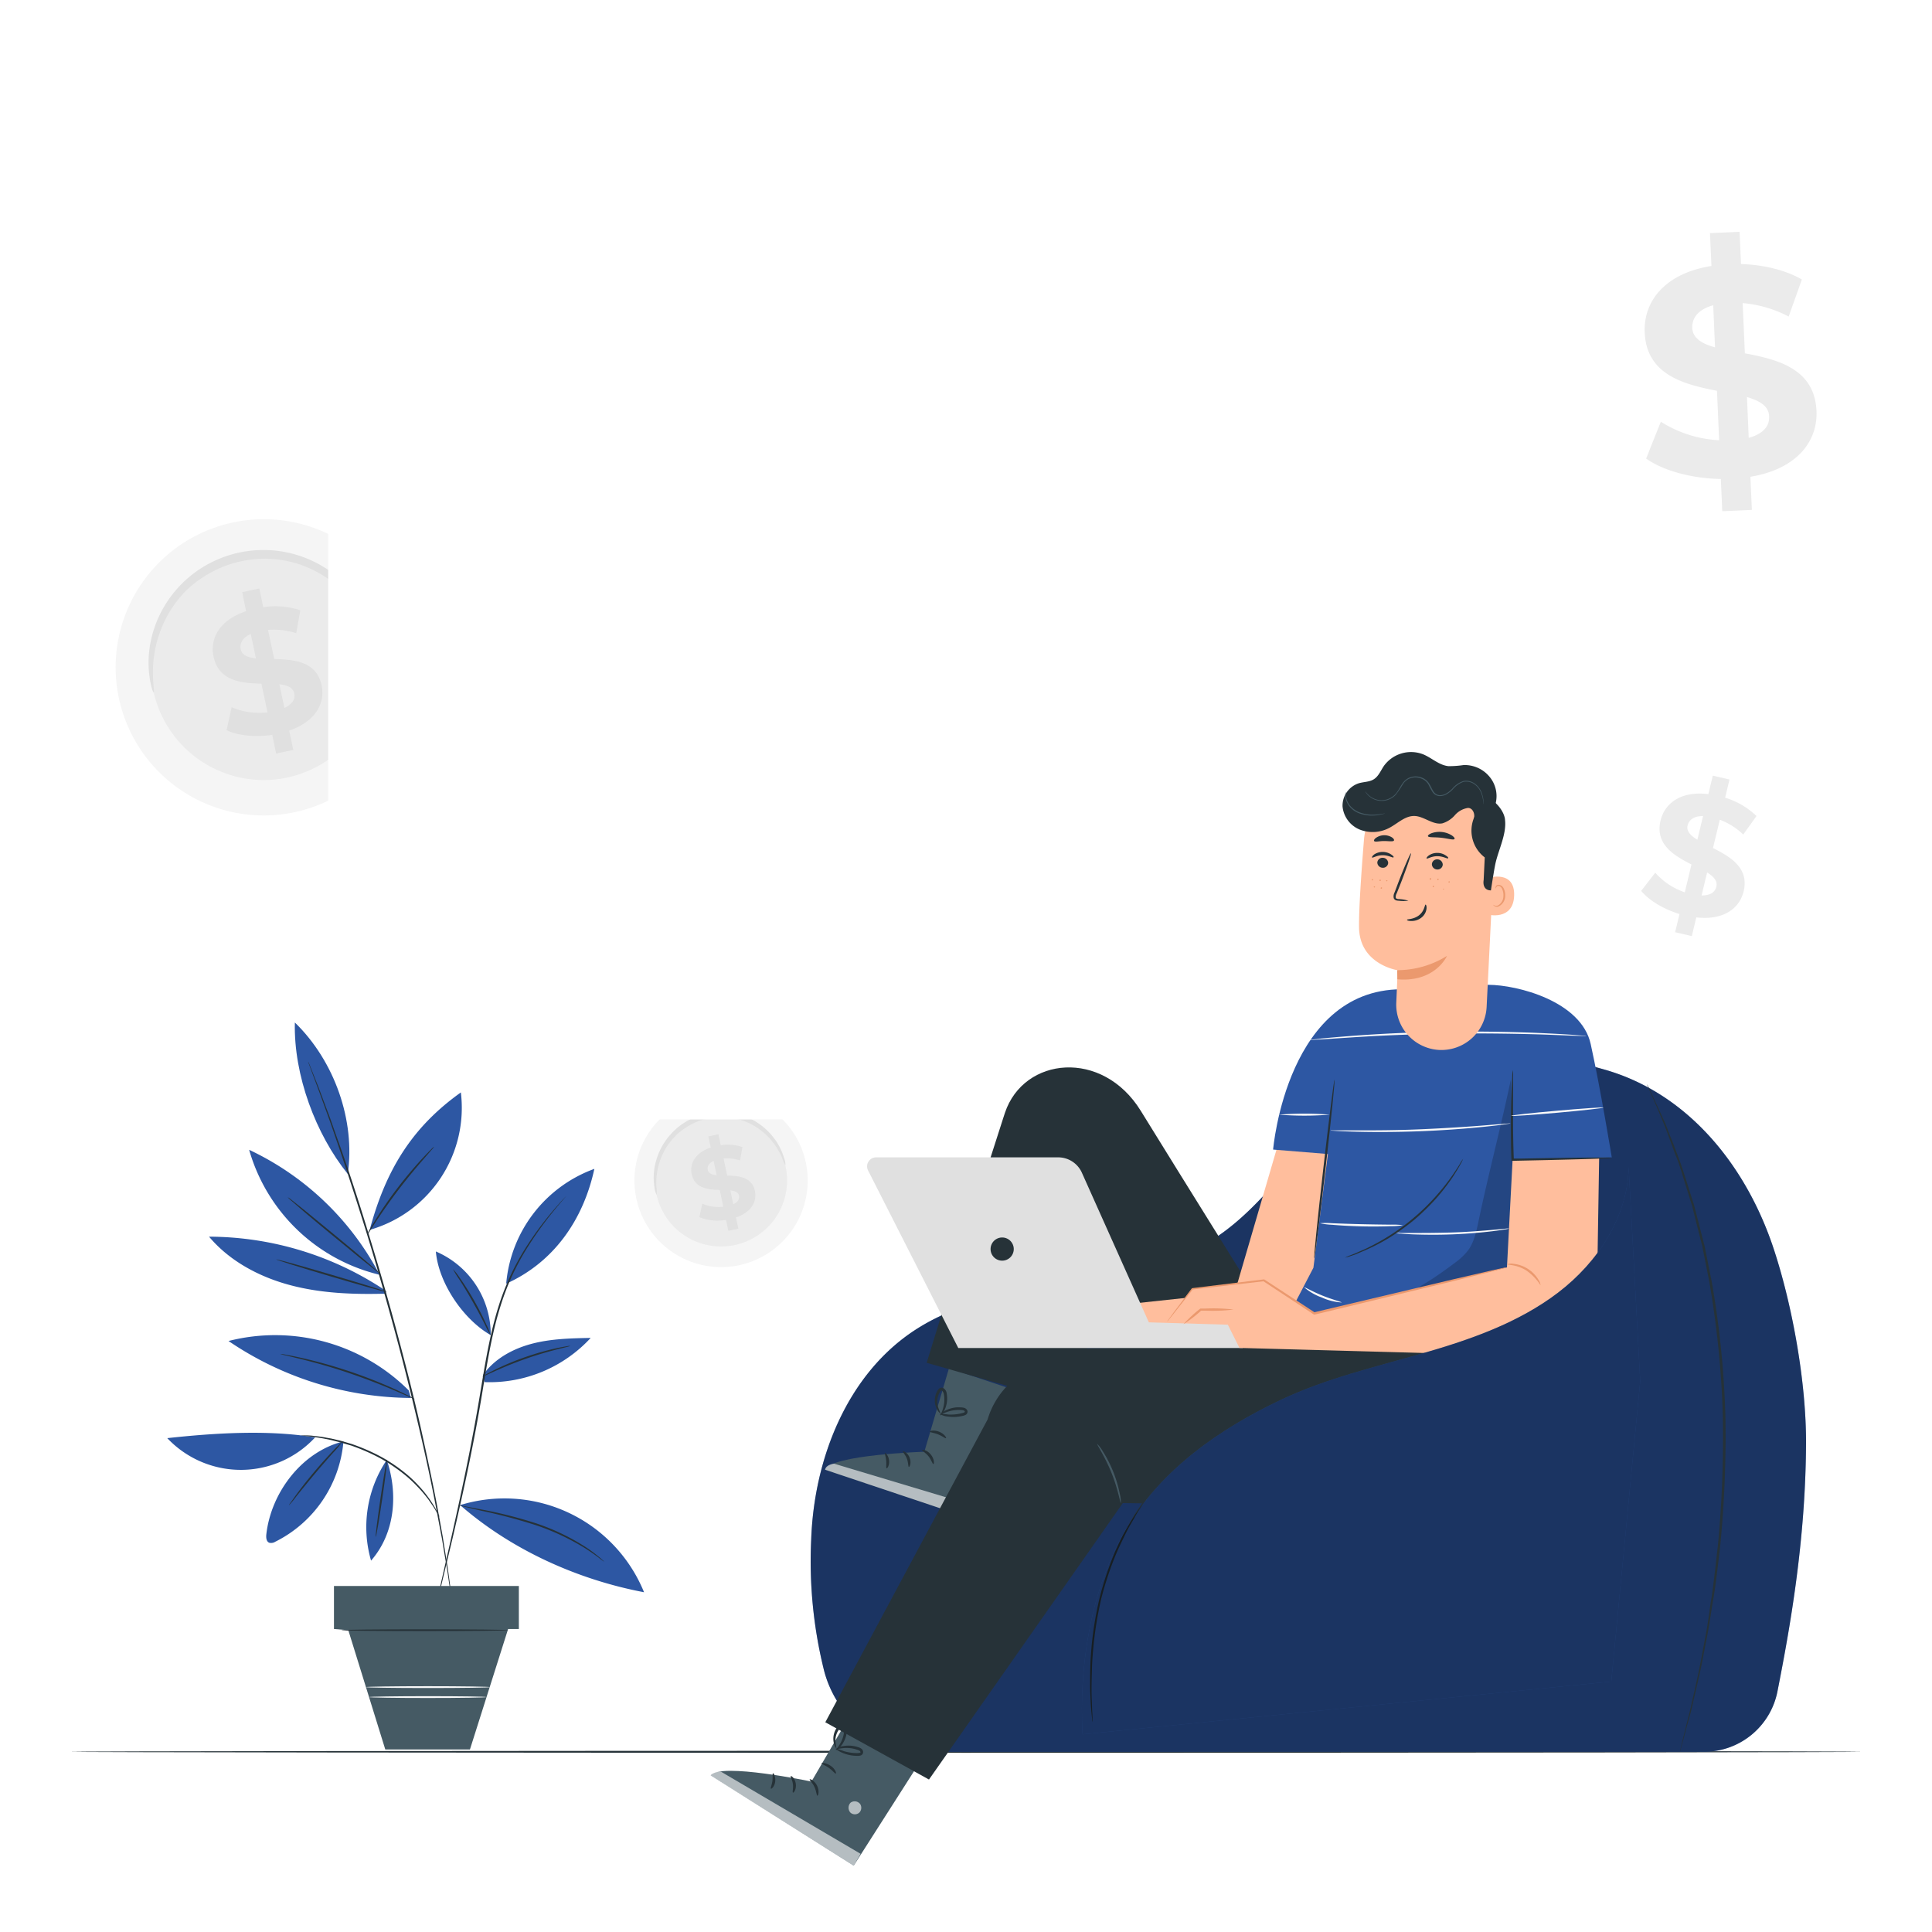 <svg class="animated" id="freepik_stories-revenue" xmlns="http://www.w3.org/2000/svg" viewBox="0 0 500 500" version="1.1"><style>@keyframes zoomOut{0%{opacity:0;transform:scale(1.5)}to{opacity:1;transform:scale(1)}}@keyframes floating{0%,to{opacity:1;transform:translateY(0)}50%{transform:translateY(-10px)}}@keyframes lightSpeedRight{60%{transform:skewX(10deg);opacity:1}80%{transform:skewX(-2deg)}}@keyframes slideDown{0%{opacity:0;transform:translateY(-30px)}to{opacity:1;transform:translateY(0)}}svg#freepik_stories-revenue:not(.animated) .animable{opacity:0}</style><g id="freepik--background-complete--inject-221" class="animable" style="transform-origin:250.024px 193.959px;animation:1s 1 forwards cubic-bezier(.36,-.01,.5,1.38) zoomOut;animation-delay:0s"><path d="M105.85 165.21a38.33 38.33 0 1 1-45-30.11 38.29 38.29 0 0 1 45 30.11Z" style="fill:#f5f5f5;transform-origin:68.26px 172.703px" id="eli2091wv94r" class="animable"/><path d="M96.9 167a29.21 29.21 0 1 1-34.3-23 29.18 29.18 0 0 1 34.3 23Z" style="fill:#ebebeb;transform-origin:68.243px 172.657px" id="elmx6f12yv1sq" class="animable"/><path d="M96.71 166.08c-.17 0-.54-1.2-1.43-3.3a31.12 31.12 0 0 0-5-8.13 29.42 29.42 0 0 0-4.82-4.46 29.09 29.09 0 0 0-6.57-3.62 26.58 26.58 0 0 0-3.89-1.22 28.12 28.12 0 0 0-4.17-.67 27.81 27.81 0 0 0-4.38 0 31.25 31.25 0 0 0-4.45.66 30.43 30.43 0 0 0-4.31 1.35 29.77 29.77 0 0 0-3.92 1.94 28.11 28.11 0 0 0-3.49 2.37 26.07 26.07 0 0 0-3 2.78 29.29 29.29 0 0 0-4.28 6.16 30 30 0 0 0-2.38 6.12 30.8 30.8 0 0 0-1 9.51c.11 2.28.32 3.55.15 3.59s-.63-1.17-1-3.5a27.05 27.05 0 0 1 .31-10 29.11 29.11 0 0 1 2.27-6.58 29.61 29.61 0 0 1 4.45-6.67 28.16 28.16 0 0 1 3.12-3.05 27.85 27.85 0 0 1 3.7-2.66 29.76 29.76 0 0 1 4.22-2.13 29.84 29.84 0 0 1 9.45-2.17 30.88 30.88 0 0 1 4.72.07 29.64 29.64 0 0 1 4.49.78 28.59 28.59 0 0 1 4.13 1.38 29.09 29.09 0 0 1 11.85 9 27.13 27.13 0 0 1 4.63 8.83c.65 2.28.73 3.59.6 3.62Z" style="fill:#e0e0e0;transform-origin:67.604px 160.751px" id="elhyfakj461kh" class="animable"/><path d="m74.85 189.08 1.05 5-4.44.94-1-4.84c-4.45.67-9 .19-11.82-1.21l1.3-5.94a18.25 18.25 0 0 0 9.29 1.33l-1.58-7.42c-5.18-.15-11-.63-12.39-7-1-4.71 1.56-9.48 8.42-11.76l-1-4.94 4.44-.94 1 4.84a20.53 20.53 0 0 1 9.6.8l-1.06 5.94a18.66 18.66 0 0 0-7.29-.87l1.6 7.55c5.18.11 11 .61 12.28 6.87.93 4.57-1.6 9.32-8.4 11.65Zm-8.61-18.7-1.34-6.31c-2.24 1-2.9 2.52-2.59 4s1.84 2.1 3.93 2.31Zm9.91 9.09c-.33-1.56-1.79-2.13-3.85-2.39l1.3 6.13c2.12-.96 2.86-2.32 2.55-3.74Z" style="fill:#e0e0e0;transform-origin:69.243px 173.66px" id="elbfy79nzvloq" class="animable"/><path d="M208.6 301.12a22.42 22.42 0 1 1-26.32-17.61 22.39 22.39 0 0 1 26.32 17.61Z" style="fill:#f5f5f5;transform-origin:186.613px 305.505px" id="elp1o4pwr01hh" class="animable"/><path d="M203.37 302.16a17.09 17.09 0 1 1-20.06-13.43 17.06 17.06 0 0 1 20.06 13.43Z" style="fill:#ebebeb;transform-origin:186.609px 305.496px" id="el0vdi40vkdhk" class="animable"/><path d="M203.26 301.63a10.17 10.17 0 0 1-.84-1.93 18.21 18.21 0 0 0-2.94-4.75 17.89 17.89 0 0 0-2.82-2.61 17.08 17.08 0 0 0-3.85-2.12 16.09 16.09 0 0 0-2.26-.71 15.14 15.14 0 0 0-2.44-.39 15.61 15.61 0 0 0-2.56 0 18 18 0 0 0-2.61.38 18.94 18.94 0 0 0-2.52.79 16.85 16.85 0 0 0-2.29 1.14 16.37 16.37 0 0 0-3.75 3 16.68 16.68 0 0 0-2.54 3.58 17.73 17.73 0 0 0-1.4 3.58 18.37 18.37 0 0 0-.57 5.56 10.12 10.12 0 0 1 .09 2.1 4.89 4.89 0 0 1-.59-2 15.88 15.88 0 0 1 .17-5.84 17.83 17.83 0 0 1 1.33-3.85 17.49 17.49 0 0 1 2.61-3.9 17.06 17.06 0 0 1 1.82-1.78 17.37 17.37 0 0 1 2.17-1.56 17.69 17.69 0 0 1 2.46-1.24 19 19 0 0 1 2.71-.86 18.44 18.44 0 0 1 2.82-.41 16.91 16.91 0 0 1 2.76 0 17.87 17.87 0 0 1 5.05 1.26 17.78 17.78 0 0 1 4 2.38 17.33 17.33 0 0 1 2.87 2.88 15.76 15.76 0 0 1 2.71 5.17 4.86 4.86 0 0 1 .41 2.13Z" style="fill:#e0e0e0;transform-origin:186.22px 298.502px" id="el5ao4jiilvde" class="animable"/><path d="m190.47 315.08.62 2.91-2.6.55-.6-2.83A12.61 12.61 0 0 1 181 315l.75-3.48a10.79 10.79 0 0 0 5.44.78l-.92-4.34c-3-.09-6.46-.37-7.25-4.09-.59-2.75.91-5.54 4.92-6.88l-.61-2.89 2.6-.55.6 2.83a12.06 12.06 0 0 1 5.61.47l-.62 3.47a11.11 11.11 0 0 0-4.26-.51l.93 4.42c3 .07 6.41.36 7.19 4 .55 2.77-.93 5.49-4.91 6.85Zm-5-10.94-.79-3.69c-1.31.61-1.69 1.48-1.51 2.34s1.05 1.21 2.27 1.35Zm5.8 5.32c-.2-.91-1.05-1.24-2.26-1.4l.77 3.59c1.22-.56 1.63-1.36 1.46-2.19Z" style="fill:#e0e0e0;transform-origin:187.193px 306.045px" id="elu2ch37fut4n" class="animable"/><path d="m439 237.42-1.16 4.84-4.32-1 1.14-4.71c-4.21-1.28-8-3.61-9.92-6l3.64-4.69a18 18 0 0 0 7.64 5.07l1.73-7.2c-4.51-2.32-9.47-5.2-8-11.37 1.1-4.57 5.37-7.7 12.37-6.84l1.15-4.78 4.32 1-1.13 4.71a19.9 19.9 0 0 1 8.12 4.74l-3.43 4.78a18.24 18.24 0 0 0-6.06-3.83l-1.77 7.33c4.52 2.28 9.4 5.14 7.93 11.22-1.08 4.45-5.25 7.54-12.25 6.73Zm.28-20.1 1.47-6.13c-2.41 0-3.62 1-4 2.43s.76 2.64 2.52 3.7Zm4.91 12.18c.37-1.51-.69-2.63-2.39-3.72l-1.43 5.95c2.26.04 3.48-.85 3.81-2.23Z" style="fill:#ebebeb;transform-origin:439.66px 221.5px" id="elfajigr8n0v" class="animable"/><path d="m453 123.39.38 8.57-7.66.34-.37-8.34c-7.6-.13-15-2.18-19.33-5.29l3.8-9.53a31 31 0 0 0 15.09 4.79l-.56-12.79c-8.59-1.69-18.21-4.11-18.7-15.06-.36-8.11 5.23-15.34 17.27-17.25l-.38-8.5 7.66-.34.37 8.34c5.76.21 11.42 1.49 15.75 4l-3.41 9.59A31.41 31.41 0 0 0 451 78.44l.57 13c8.59 1.61 18 4 18.53 14.83.38 7.98-5.1 15.13-17.1 17.12Zm-9.15-33.51L443.38 79c-4 1.1-5.53 3.39-5.42 5.92s2.48 4.08 5.9 4.96Zm14 17.87c-.11-2.68-2.4-4-5.74-5l.46 10.57c3.79-1.05 5.43-3.12 5.27-5.57Z" style="fill:#ebebeb;transform-origin:447.876px 96.145px" id="elbou2bvbzacs" class="animable"/></g><g id="freepik--Floor--inject-221" class="animable" style="transform-origin:250px 453.36px;animation:1s 1 forwards cubic-bezier(.36,-.01,.5,1.38) zoomOut;animation-delay:0s"><path d="M482 453.36c0 .14-103.87.26-232 .26s-232-.12-232-.26 103.85-.26 232-.26 232 .12 232 .26Z" style="fill:#263238;transform-origin:250px 453.36px" id="el13g7icdck8r" class="animable"/></g><g id="freepik--Screen--inject-221" class="animable" style="transform-origin:250.015px 165.62px;animation:2s 1 forwards cubic-bezier(.36,-.01,.5,1.38) zoomOut,3s Infinite linear floating;animation-delay:0s,2s"><rect x="84.94" y="42.03" width="330.17" height="247.68" rx="7.21" style="fill:#fff;transform-origin:250.025px 165.87px;animation:2s 1 forwards cubic-bezier(.36,-.01,.5,1.38) zoomOut;animation-delay:0s" id="elfxmbi7tkuva" class="animable"/><path d="M407.9 289.71a7.24 7.24 0 0 0 5.67-2.83 7.25 7.25 0 0 0 1.49-4.67c0-7.62 0-18.85-.05-33.31 0-28.93-.05-70.79-.09-122.51V50.28a10 10 0 0 0-.22-2.74 7 7 0 0 0-3.2-4.3 6.85 6.85 0 0 0-2.6-.91 26.45 26.45 0 0 0-2.83-.08H92.18a7 7 0 0 0-6 3.32 6.81 6.81 0 0 0-1 3.36v233.65a7 7 0 0 0 .7 2.92 7 7 0 0 0 4.51 3.7 11.19 11.19 0 0 0 3 .23h147.06l122.51.08 33.31.05h11.61-44.92l-122.51.09H93.41a12 12 0 0 1-3.14-.25 7.46 7.46 0 0 1-5.56-7.06V48.96a7.43 7.43 0 0 1 1.09-3.61 7.52 7.52 0 0 1 6.4-3.58H406a23.46 23.46 0 0 1 2.89.08 7.35 7.35 0 0 1 2.76 1 7.42 7.42 0 0 1 3.4 4.56 10.63 10.63 0 0 1 .23 2.85v76.13c0 51.72-.06 93.58-.08 122.51v33.31a7.28 7.28 0 0 1-4.38 6.93 7.66 7.66 0 0 1-2.14.55Z" style="fill:#263238;transform-origin:250.003px 165.733px;animation:2s 1 forwards cubic-bezier(.36,-.01,.5,1.38) zoomOut;animation-delay:.021s;opacity:0" id="el81vozle08bh" class="animable"/><rect x="254.77" y="79.75" width="144.77" height="65.45" rx="8.21" style="fill:#2d57a3;transform-origin:327.155px 112.475px;animation:2s 1 forwards cubic-bezier(.36,-.01,.5,1.38) zoomOut;animation-delay:.042s;opacity:0" id="elsdmugbzd5am" class="animable"/><path d="M357.74 107.33a1.86 1.86 0 0 1 0 .41v21.08-.15a6.45 6.45 0 0 0 3 1.57 15.68 15.68 0 0 0 3.73.42 12.51 12.51 0 0 0 7.47-2.23l-.09.2v-21.28.08a3.23 3.23 0 0 0-1.15-1.11 7.83 7.83 0 0 0-1.49-.65 13.59 13.59 0 0 0-3-.51 18.72 18.72 0 0 0-4.92.27 8.09 8.09 0 0 0-2.9 1.17 6.25 6.25 0 0 0-.63.54c-.12.14-.18.22-.19.21a2.26 2.26 0 0 1 .74-.85 7.76 7.76 0 0 1 2.93-1.31 18.77 18.77 0 0 1 5-.38 13.48 13.48 0 0 1 3.08.49 4.83 4.83 0 0 1 2.91 2v21.42l-.09.07a12.88 12.88 0 0 1-7.81 2.35 15.32 15.32 0 0 1-3.85-.46 6.88 6.88 0 0 1-3.3-1.75l-.05-.05v-.1c.08-6.32.15-11.68.2-15.53 0-1.84.07-3.32.1-4.4v-1.15a2.38 2.38 0 0 1 .31-.37Z" style="fill:#fff;transform-origin:364.68px 117.962px;animation:2s 1 forwards cubic-bezier(.36,-.01,.5,1.38) zoomOut;animation-delay:.104s;opacity:0" id="elr4nektss7rg" class="animable"/><path d="M372.2 107.37a6.16 6.16 0 0 1-1.9 1.25 12 12 0 0 1-5.37 1.08 12.89 12.89 0 0 1-5.4-.94 6.14 6.14 0 0 1-1.93-1.2c0-.08.79.37 2.07.86a14.56 14.56 0 0 0 5.26.76 13.27 13.27 0 0 0 5.22-.9c1.27-.52 2-.99 2.05-.91Z" style="fill:#fff;transform-origin:364.9px 108.536px;animation:2s 1 forwards cubic-bezier(.36,-.01,.5,1.38) zoomOut;animation-delay:.125s;opacity:0" id="elve4gd4wo6wi" class="animable"/><path d="M372.2 112.68a6.06 6.06 0 0 1-1.9 1.26 12 12 0 0 1-5.37 1.07 12.73 12.73 0 0 1-5.4-.94 5.74 5.74 0 0 1-1.93-1.2c0-.08.79.37 2.07.86a14.56 14.56 0 0 0 5.26.76 13.29 13.29 0 0 0 5.22-.89c1.27-.53 2-.99 2.05-.92Z" style="fill:#fff;transform-origin:364.9px 113.848px;animation:2s 1 forwards cubic-bezier(.36,-.01,.5,1.38) zoomOut;animation-delay:.146s;opacity:0" id="elf7t0mtx0ykp" class="animable"/><path d="M372.2 118a6.16 6.16 0 0 1-1.9 1.25 12.08 12.08 0 0 1-5.37 1.08 12.89 12.89 0 0 1-5.4-.94 6.14 6.14 0 0 1-1.93-1.2c0-.08.79.37 2.07.86a14.78 14.78 0 0 0 5.26.76 13.27 13.27 0 0 0 5.22-.9c1.27-.52 2-.99 2.05-.91Z" style="fill:#fff;transform-origin:364.9px 119.166px;animation:2s 1 forwards cubic-bezier(.36,-.01,.5,1.38) zoomOut;animation-delay:.167s;opacity:0" id="elgbinqx0h9n9" class="animable"/><path d="M372.2 123.31a6 6 0 0 1-1.9 1.25 11.81 11.81 0 0 1-5.37 1.08 12.89 12.89 0 0 1-5.4-.94 5.93 5.93 0 0 1-1.93-1.2c0-.08.79.37 2.07.86a14.56 14.56 0 0 0 5.26.76 13.47 13.47 0 0 0 5.22-.89c1.27-.53 2-.99 2.05-.92Z" style="fill:#fff;transform-origin:364.9px 124.477px;animation:2s 1 forwards cubic-bezier(.36,-.01,.5,1.38) zoomOut;animation-delay:.188s;opacity:0" id="elo77v84fp1zs" class="animable"/><path d="M372.26 96.44a2.69 2.69 0 0 1 0 .62V128.82l-.06-.15a6.67 6.67 0 0 0 3.11 1.58 14.9 14.9 0 0 0 3.74.41 12.46 12.46 0 0 0 7.39-2.23l-.09.2c0-12.42.05-23.73.06-32.17v.07a3.09 3.09 0 0 0-1.19-1.13 6.93 6.93 0 0 0-1.51-.66 13.91 13.91 0 0 0-3-.5 18.11 18.11 0 0 0-4.92.3 7.82 7.82 0 0 0-2.86 1.18 3.91 3.91 0 0 0-.6.53c-.13.13-.18.21-.19.21s0-.1.14-.25a3.59 3.59 0 0 1 .59-.58 7.42 7.42 0 0 1 2.87-1.3 18.14 18.14 0 0 1 5-.4 13.61 13.61 0 0 1 3.1.48 4.89 4.89 0 0 1 3 2v.08c0 8.44 0 19.75.07 32.17v.14l-.09.07a12.94 12.94 0 0 1-7.73 2.36 16.12 16.12 0 0 1-3.87-.44 6.93 6.93 0 0 1-3.37-1.77l-.05-.06v-.1c.08-9.42.15-17.51.2-23.29 0-2.83.08-5.09.1-6.7 0-.74 0-1.33.05-1.78a3.28 3.28 0 0 1 .11-.65Z" style="fill:#fff;transform-origin:379.355px 112.566px;animation:2s 1 forwards cubic-bezier(.36,-.01,.5,1.38) zoomOut;animation-delay:.208s;opacity:0" id="elzkdgl5qz0ca" class="animable"/><path d="M386.72 107.37a6.16 6.16 0 0 1-1.9 1.25 11.92 11.92 0 0 1-5.37 1.08 12.89 12.89 0 0 1-5.4-.94 6.14 6.14 0 0 1-1.93-1.2c0-.08.79.37 2.07.86a14.56 14.56 0 0 0 5.26.76 13.27 13.27 0 0 0 5.22-.9c1.27-.52 2-.99 2.05-.91Z" style="fill:#fff;transform-origin:379.42px 108.536px;animation:2s 1 forwards cubic-bezier(.36,-.01,.5,1.38) zoomOut;animation-delay:.229s;opacity:0" id="elpf64pihmegl" class="animable"/><path d="M386.72 112.68a6.06 6.06 0 0 1-1.9 1.26 11.92 11.92 0 0 1-5.37 1.07 12.73 12.73 0 0 1-5.4-.94 5.74 5.74 0 0 1-1.93-1.2c0-.08.79.37 2.07.86a14.56 14.56 0 0 0 5.26.76 13.29 13.29 0 0 0 5.22-.89c1.27-.53 2-.99 2.05-.92Z" style="fill:#fff;transform-origin:379.42px 113.848px;animation:2s 1 forwards cubic-bezier(.36,-.01,.5,1.38) zoomOut;animation-delay:.25s;opacity:0" id="el6xvyd234zr5" class="animable"/><path d="M386.72 101.92a6.06 6.06 0 0 1-1.9 1.26 11.92 11.92 0 0 1-5.37 1.07 12.73 12.73 0 0 1-5.4-.94 5.93 5.93 0 0 1-1.93-1.2c0-.08.79.37 2.07.86a14.56 14.56 0 0 0 5.26.76 13.29 13.29 0 0 0 5.22-.89c1.27-.53 2-.99 2.05-.92Z" style="fill:#fff;transform-origin:379.42px 103.088px;animation:2s 1 forwards cubic-bezier(.36,-.01,.5,1.38) zoomOut;animation-delay:.271s;opacity:0" id="elcye3wp9u4wc" class="animable"/><path d="M386.72 96.44a6.16 6.16 0 0 1-1.9 1.25 12.05 12.05 0 0 1-5.37 1.08 12.89 12.89 0 0 1-5.4-.94 6.14 6.14 0 0 1-1.93-1.2c0-.08.79.36 2.07.85a14.54 14.54 0 0 0 5.26.77 13.27 13.27 0 0 0 5.22-.9c1.27-.52 2-.99 2.05-.91Z" style="fill:#fff;transform-origin:379.42px 97.606px;animation:2s 1 forwards cubic-bezier(.36,-.01,.5,1.38) zoomOut;animation-delay:.292s;opacity:0" id="elbg7nsfy2dng" class="animable"/><path d="M386.72 118a6.16 6.16 0 0 1-1.9 1.25 12.05 12.05 0 0 1-5.37 1.08 12.89 12.89 0 0 1-5.4-.94 6.14 6.14 0 0 1-1.93-1.2c0-.08.79.37 2.07.86a14.78 14.78 0 0 0 5.26.76 13.27 13.27 0 0 0 5.22-.9c1.27-.52 2-.99 2.05-.91Z" style="fill:#fff;transform-origin:379.42px 119.166px;animation:2s 1 forwards cubic-bezier(.36,-.01,.5,1.38) zoomOut;animation-delay:.312s;opacity:0" id="elpsa3n0qkrw" class="animable"/><path d="M386.72 123.31a6 6 0 0 1-1.9 1.25 11.78 11.78 0 0 1-5.37 1.08 12.89 12.89 0 0 1-5.4-.94 5.93 5.93 0 0 1-1.93-1.2c0-.08.79.37 2.07.86a14.56 14.56 0 0 0 5.26.76 13.47 13.47 0 0 0 5.22-.89c1.27-.53 2-.99 2.05-.92Z" style="fill:#fff;transform-origin:379.42px 124.477px;animation:2s 1 forwards cubic-bezier(.36,-.01,.5,1.38) zoomOut;animation-delay:.333s;opacity:0" id="el5ecrue3up4u" class="animable"/><rect x="103.84" y="79.75" width="144.77" height="65.45" rx="8.22" style="fill:#e0e0e0;transform-origin:176.225px 112.475px;animation:2s 1 forwards cubic-bezier(.36,-.01,.5,1.38) zoomOut;animation-delay:.354s;opacity:0" id="ellccsqdcm6cl" class="animable"/><path d="M171.32 109.68v2.6H169v-2.53a11 11 0 0 1-5.77-1.85l1.27-2.83a9.33 9.33 0 0 0 4.5 1.64v-3.87c-2.57-.62-5.45-1.48-5.45-4.79 0-2.46 1.79-4.57 5.45-5v-2.56h2.32V93a10.46 10.46 0 0 1 4.7 1.41l-1.16 2.85a9.3 9.3 0 0 0-3.54-1.2V100c2.57.6 5.4 1.46 5.4 4.72 0 2.44-1.72 4.52-5.4 4.96ZM169 99.44v-3.29c-1.23.27-1.72.95-1.72 1.71s.72 1.25 1.72 1.58Zm4 5.58c0-.81-.68-1.25-1.67-1.6v3.2c1.15-.25 1.67-.86 1.67-1.62Z" style="fill:#ebebeb;transform-origin:169.975px 101.385px;animation:2s 1 forwards cubic-bezier(.36,-.01,.5,1.38) zoomOut;animation-delay:.375s;opacity:0" id="elu1b69dgiti" class="animable"/><path d="M182.43 126.05v2h-1.8v-2a8.55 8.55 0 0 1-4.47-1.43l1-2.19a7.25 7.25 0 0 0 3.48 1.27v-3c-2-.48-4.22-1.14-4.22-3.71 0-1.9 1.39-3.53 4.22-3.86v-2h1.8v2a8 8 0 0 1 3.64 1.09l-.9 2.21a7.19 7.19 0 0 0-2.74-.93v3c2 .46 4.18 1.13 4.18 3.66-.01 1.93-1.38 3.55-4.19 3.89Zm-1.8-7.93v-2.55c-.95.21-1.33.73-1.33 1.33s.54.97 1.33 1.22Zm3.09 4.32c0-.63-.52-1-1.29-1.24v2.48c.89-.2 1.29-.68 1.29-1.24Z" style="fill:#ebebeb;transform-origin:181.39px 119.59px;animation:2s 1 forwards cubic-bezier(.36,-.01,.5,1.38) zoomOut;animation-delay:.396s;opacity:0" id="elsmnn8xe91kr" class="animable"/><path d="M116.78 102.89h-1.67v-.43H119v.43h-1.67v4.31h-.5Z" style="fill:#263238;transform-origin:117.055px 104.83px;animation:2s 1 forwards cubic-bezier(.36,-.01,.5,1.38) zoomOut;animation-delay:.417s;opacity:0" id="elm775iiq4kc" class="animable"/><path d="M118.91 105.42a1.82 1.82 0 1 1 1.82 1.81 1.76 1.76 0 0 1-1.82-1.81Zm3.14 0a1.33 1.33 0 1 0-1.32 1.38 1.3 1.3 0 0 0 1.32-1.38Z" style="fill:#263238;transform-origin:120.73px 105.411px;animation:2s 1 forwards cubic-bezier(.36,-.01,.5,1.38) zoomOut;animation-delay:.438s;opacity:0" id="elamcuq45ihxp" class="animable"/><path d="M125.4 107a1.16 1.16 0 0 1-.76.25.94.94 0 0 1-1-1V104H123v-.41h.64v-.78h.48v.78h1.09v.41h-1.09v2.13a.57.57 0 0 0 .62.65.83.83 0 0 0 .53-.18Z" style="fill:#263238;transform-origin:124.2px 105.031px;animation:2s 1 forwards cubic-bezier(.36,-.01,.5,1.38) zoomOut;animation-delay:.458s;opacity:0" id="el7w4mayql43u" class="animable"/><path d="M129 105v2.21h-.46v-.56a1.34 1.34 0 0 1-1.23.59c-.8 0-1.3-.42-1.3-1s.35-1 1.38-1h1.13V105c0-.61-.35-.94-1-.94a1.81 1.81 0 0 0-1.19.42l-.21-.36a2.22 2.22 0 0 1 1.45-.48A1.26 1.26 0 0 1 129 105Zm-.48 1.14v-.59h-1.12c-.69 0-.91.28-.91.64s.33.67.9.67a1.15 1.15 0 0 0 1.09-.73Z" style="fill:#263238;transform-origin:127.507px 105.436px;animation:2s 1 forwards cubic-bezier(.36,-.01,.5,1.38) zoomOut;animation-delay:.479s;opacity:0" id="elyrqfed6ywu" class="animable"/><path d="M130.27 102.17h.48v5h-.48Z" style="fill:#263238;transform-origin:130.51px 104.67px;animation:2s 1 forwards cubic-bezier(.36,-.01,.5,1.38) zoomOut;animation-delay:.5s;opacity:0" id="elzf9tjkkiwpb" class="animable"/><path d="M133.54 104.83a2.49 2.49 0 1 1 2.5 2.41 2.39 2.39 0 0 1-2.5-2.41Zm4.48 0a2 2 0 1 0-2 2 1.93 1.93 0 0 0 1.98-2Z" style="fill:#263238;transform-origin:136.029px 104.751px;animation:2s 1 forwards cubic-bezier(.36,-.01,.5,1.38) zoomOut;animation-delay:.521s;opacity:0" id="elszfnkjcingg" class="animable"/><path d="M141.34 103.61v.46h-.11a1.15 1.15 0 0 0-1.2 1.31v1.82h-.48v-3.57h.45v.7a1.33 1.33 0 0 1 1.34-.72Z" style="fill:#263238;transform-origin:140.445px 105.401px;animation:2s 1 forwards cubic-bezier(.36,-.01,.5,1.38) zoomOut;animation-delay:.542s;opacity:0" id="els10spev40dj" class="animable"/><path d="M145.42 102.17v5H145v-.71a1.54 1.54 0 0 1-1.37.74 1.81 1.81 0 0 1 0-3.62 1.54 1.54 0 0 1 1.35.7v-2.14Zm-.47 3.25a1.33 1.33 0 1 0-1.32 1.38 1.3 1.3 0 0 0 1.37-1.38Z" style="fill:#263238;transform-origin:143.62px 104.67px;animation:2s 1 forwards cubic-bezier(.36,-.01,.5,1.38) zoomOut;animation-delay:.562s;opacity:0" id="elp67zsnpnfyr" class="animable"/><path d="M149.87 105.56h-3a1.31 1.31 0 0 0 1.4 1.24 1.41 1.41 0 0 0 1.09-.46l.27.31a1.88 1.88 0 0 1-3.24-1.23 1.73 1.73 0 1 1 3.46 0Zm-3-.35h2.52a1.26 1.26 0 0 0-2.52 0Z" style="fill:#263238;transform-origin:148.13px 105.462px;animation:2s 1 forwards cubic-bezier(.36,-.01,.5,1.38) zoomOut;animation-delay:.583s;opacity:0" id="elt96yt7f1csh" class="animable"/><path d="M152.65 103.61v.46h-.11a1.15 1.15 0 0 0-1.2 1.31v1.82h-.48v-3.57h.46v.7a1.33 1.33 0 0 1 1.33-.72Z" style="fill:#263238;transform-origin:151.755px 105.401px;animation:2s 1 forwards cubic-bezier(.36,-.01,.5,1.38) zoomOut;animation-delay:.604s;opacity:0" id="elmgua3q72u0o" class="animable"/><path d="M121.58 113.22v14.71h-3.4V116h-3v-2.73Z" style="fill:#263238;transform-origin:118.38px 120.575px;animation:2s 1 forwards cubic-bezier(.36,-.01,.5,1.38) zoomOut;animation-delay:.625s;opacity:0" id="elfpb9yjt27bf" class="animable"/><path d="M135.14 125.16v2.77H124v-2.2l5.68-5.36c1.3-1.25 1.53-2 1.53-2.72 0-1.15-.8-1.83-2.35-1.83a3.61 3.61 0 0 0-3 1.48l-2.48-1.6a6.84 6.84 0 0 1 5.84-2.74c3.28 0 5.47 1.69 5.47 4.36 0 1.43-.4 2.73-2.46 4.64l-3.38 3.2Z" style="fill:#263238;transform-origin:129.26px 120.44px;animation:2s 1 forwards cubic-bezier(.36,-.01,.5,1.38) zoomOut;animation-delay:.646s;opacity:0" id="elfxa1vnwnoim" class="animable"/><path d="M136.51 120.58c0-4.86 2.69-7.62 6.31-7.62s6.3 2.76 6.3 7.62-2.67 7.61-6.3 7.61-6.31-2.76-6.31-7.61Zm9.19 0c0-3.35-1.18-4.74-2.88-4.74s-2.86 1.39-2.86 4.74 1.17 4.73 2.86 4.73 2.88-1.39 2.88-4.73Z" style="fill:#263238;transform-origin:142.815px 120.575px;animation:2s 1 forwards cubic-bezier(.36,-.01,.5,1.38) zoomOut;animation-delay:.667s;opacity:0" id="el02opjt4ez09g" class="animable"/><rect x="194.6" y="100.21" width="42.41" height="27.23" rx="3.17" style="fill:#f5f5f5;transform-origin:215.805px 113.825px;animation:2s 1 forwards cubic-bezier(.36,-.01,.5,1.38) zoomOut;animation-delay:.688s;opacity:0" id="el6j05scodh06" class="animable"/><path style="fill:#e0e0e0;transform-origin:202.865px 106.475px;animation:2s 1 forwards cubic-bezier(.36,-.01,.5,1.38) zoomOut;animation-delay:.708s;opacity:0" id="el9tp4w78s0cn" class="animable" d="M199.41 105.22h6.91v2.51h-6.91z"/><path d="M207.76 112.89a22.32 22.32 0 0 1-4.89.27 22.45 22.45 0 0 1-4.9-.27 23.66 23.66 0 0 1 4.9-.26 23.52 23.52 0 0 1 4.89.26Z" style="fill:#e0e0e0;transform-origin:202.865px 112.896px;animation:2s 1 forwards cubic-bezier(.36,-.01,.5,1.38) zoomOut;animation-delay:.729s;opacity:0" id="elm84od4i5of" class="animable"/><path d="M214.46 112.89a11.21 11.21 0 0 1-4.89 0 11.63 11.63 0 0 1 4.89 0Z" style="fill:#e0e0e0;transform-origin:212.015px 112.895px;animation:2s 1 forwards cubic-bezier(.36,-.01,.5,1.38) zoomOut;animation-delay:.75s;opacity:0" id="elewoy8l0vvk4" class="animable"/><path d="M232.67 112.89a24.87 24.87 0 0 1-7.31 0 25.82 25.82 0 0 1 7.31 0Z" style="fill:#e0e0e0;transform-origin:229.015px 112.895px;animation:2s 1 forwards cubic-bezier(.36,-.01,.5,1.38) zoomOut;animation-delay:.771s;opacity:0" id="elxvlsqhmu9fj" class="animable"/><path d="M223.63 112.89a23.21 23.21 0 0 1-7.06 0 24.09 24.09 0 0 1 7.06 0Z" style="fill:#e0e0e0;transform-origin:220.1px 112.895px;animation:2s 1 forwards cubic-bezier(.36,-.01,.5,1.38) zoomOut;animation-delay:.792s;opacity:0" id="el8a0pck2drz" class="animable"/><path d="M205.39 119a25.26 25.26 0 0 1-7.23 0 25.26 25.26 0 0 1 7.23 0Z" style="fill:#e0e0e0;transform-origin:201.775px 119px;animation:2s 1 forwards cubic-bezier(.36,-.01,.5,1.38) zoomOut;animation-delay:.812s;opacity:0" id="el0uhyqo3pq7wg" class="animable"/><path d="M211.53 121.59a42.37 42.37 0 0 1-6.69.26 42.19 42.19 0 0 1-6.68-.26 43.67 43.67 0 0 1 6.68-.26 43.86 43.86 0 0 1 6.69.26Z" style="fill:#e0e0e0;transform-origin:204.845px 121.592px;animation:2s 1 forwards cubic-bezier(.36,-.01,.5,1.38) zoomOut;animation-delay:.833s;opacity:0" id="elutchy1dd8ai" class="animable"/><path d="M232.67 121.59a15.48 15.48 0 0 1-5.65 0 8 8 0 0 1 2.82-.26 8 8 0 0 1 2.83.26Z" style="fill:#e0e0e0;transform-origin:229.845px 121.575px;animation:2s 1 forwards cubic-bezier(.36,-.01,.5,1.38) zoomOut;animation-delay:.854s;opacity:0" id="el3xetgl1or6n" class="animable"/><path d="M267.72 105.19h-1.67v-.44h3.84v.44h-1.67v4.31h-.5Z" style="fill:#fff;transform-origin:267.97px 107.125px;animation:2s 1 forwards cubic-bezier(.36,-.01,.5,1.38) zoomOut;animation-delay:.875s;opacity:0" id="eliu0sjdb84ol" class="animable"/><path d="M269.85 107.71a1.82 1.82 0 1 1 1.82 1.82 1.76 1.76 0 0 1-1.82-1.82Zm3.14 0a1.33 1.33 0 1 0-1.32 1.39 1.3 1.3 0 0 0 1.33-1.39Z" style="fill:#fff;transform-origin:271.669px 107.711px;animation:2s 1 forwards cubic-bezier(.36,-.01,.5,1.38) zoomOut;animation-delay:.896s;opacity:0" id="eltpbmipycen" class="animable"/><path d="M276.33 109.28a1.13 1.13 0 0 1-.75.25.94.94 0 0 1-1-1v-2.15h-.64v-.41h.64v-.78h.42v.78h1.08v.41H275v2.13a.57.57 0 0 0 .62.65.74.74 0 0 0 .52-.19Z" style="fill:#fff;transform-origin:275.135px 107.361px;animation:2s 1 forwards cubic-bezier(.36,-.01,.5,1.38) zoomOut;animation-delay:.917s;opacity:0" id="elqedpzg2fe" class="animable"/><path d="M279.9 107.29v2.21h-.46v-.56a1.34 1.34 0 0 1-1.23.59c-.81 0-1.3-.42-1.3-1s.35-1 1.37-1h1.14v-.21a.88.88 0 0 0-1-1 1.85 1.85 0 0 0-1.19.42l-.22-.35a2.25 2.25 0 0 1 1.45-.49 1.28 1.28 0 0 1 1.44 1.39Zm-.48 1.14v-.59h-1.12c-.69 0-.92.27-.92.64s.33.67.9.67a1.15 1.15 0 0 0 1.14-.72Z" style="fill:#fff;transform-origin:278.408px 107.712px;animation:2s 1 forwards cubic-bezier(.36,-.01,.5,1.38) zoomOut;animation-delay:.938s;opacity:0" id="eleil2hn101z" class="animable"/><path d="M281.2 104.47h.48v5h-.48Z" style="fill:#fff;transform-origin:281.44px 106.97px;animation:2s 1 forwards cubic-bezier(.36,-.01,.5,1.38) zoomOut;animation-delay:.958s;opacity:0" id="elwioko016ee8" class="animable"/><path d="m288.14 109.5-1.08-1.5H285.4v1.51h-.5v-4.75h1.78c1.2 0 1.93.61 1.93 1.63a1.47 1.47 0 0 1-1.08 1.49l1.16 1.63Zm0-3.12c0-.76-.5-1.19-1.45-1.19h-1.29v2.37h1.26c.95 0 1.45-.44 1.45-1.18Z" style="fill:#fff;transform-origin:286.795px 107.135px;animation:2s 1 forwards cubic-bezier(.36,-.01,.5,1.38) zoomOut;animation-delay:.979s;opacity:0" id="eltcaho9p8e6" class="animable"/><path d="M292.8 107.86h-3a1.31 1.31 0 0 0 1.4 1.24 1.41 1.41 0 0 0 1.09-.46l.27.31a1.74 1.74 0 0 1-1.37.58 1.77 1.77 0 0 1-1.87-1.82 1.72 1.72 0 0 1 1.74-1.81 1.7 1.7 0 0 1 1.73 1.81s.01.1.01.15Zm-3-.36h2.53a1.27 1.27 0 0 0-2.53 0Z" style="fill:#fff;transform-origin:291.059px 107.716px;animation:2s 1 forwards cubic-bezier(.36,-.01,.5,1.38) zoomOut;animation-delay:1s;opacity:0" id="elxf88kb881v" class="animable"/><path d="m296.71 105.93-1.58 3.57h-.5l-1.57-3.57h.5l1.33 3 1.35-3Z" style="fill:#fff;transform-origin:294.885px 107.715px;animation:2s 1 forwards cubic-bezier(.36,-.01,.5,1.38) zoomOut;animation-delay:1.021s;opacity:0" id="elna22bxgk87n" class="animable"/><path d="M300.39 107.86h-3a1.32 1.32 0 0 0 1.4 1.24 1.39 1.39 0 0 0 1.09-.46l.28.31a1.89 1.89 0 0 1-3.25-1.24 1.72 1.72 0 0 1 1.74-1.81 1.7 1.7 0 0 1 1.73 1.81s.01.1.01.15Zm-3-.36h2.53a1.27 1.27 0 0 0-2.53 0Z" style="fill:#fff;transform-origin:298.649px 107.714px;animation:2s 1 forwards cubic-bezier(.36,-.01,.5,1.38) zoomOut;animation-delay:1.042s;opacity:0" id="el5jtmknswe3l" class="animable"/><path d="M304.66 107.43v2.07h-.48v-2c0-.76-.39-1.14-1.07-1.14a1.17 1.17 0 0 0-1.25 1.29v1.87h-.48v-3.57h.46v.66a1.52 1.52 0 0 1 1.36-.69 1.37 1.37 0 0 1 1.46 1.51Z" style="fill:#fff;transform-origin:303.024px 107.718px;animation:2s 1 forwards cubic-bezier(.36,-.01,.5,1.38) zoomOut;animation-delay:1.062s;opacity:0" id="elbs84nznnc2i" class="animable"/><path d="M309.18 105.93v3.57h-.46v-.65a1.43 1.43 0 0 1-1.28.68 1.38 1.38 0 0 1-1.51-1.53v-2.07h.48v2a1 1 0 0 0 1.07 1.15 1.17 1.17 0 0 0 1.22-1.3v-1.87Z" style="fill:#fff;transform-origin:307.551px 107.724px;animation:2s 1 forwards cubic-bezier(.36,-.01,.5,1.38) zoomOut;animation-delay:1.083s;opacity:0" id="elbzmk5b4lpo" class="animable"/><path d="M313.63 107.86h-3a1.31 1.31 0 0 0 1.4 1.24 1.41 1.41 0 0 0 1.09-.46l.27.31a1.89 1.89 0 0 1-3.25-1.24 1.72 1.72 0 0 1 1.75-1.81 1.69 1.69 0 0 1 1.72 1.81Zm-3-.36h2.52a1.26 1.26 0 0 0-2.52 0Z" style="fill:#fff;transform-origin:311.884px 107.714px;animation:2s 1 forwards cubic-bezier(.36,-.01,.5,1.38) zoomOut;animation-delay:1.104s;opacity:0" id="el9587wc52k2o" class="animable"/><path d="M271.64 128.05v1.67h-1.49v-1.62a7.09 7.09 0 0 1-3.71-1.19l.82-1.82a6.13 6.13 0 0 0 2.89 1.06v-2.49c-1.65-.41-3.5-1-3.5-3.09 0-1.58 1.15-2.94 3.5-3.21v-1.65h1.49v1.62a6.78 6.78 0 0 1 3 .91l-.74 1.84a6.23 6.23 0 0 0-2.29-.78v2.54c1.66.38 3.48.94 3.48 3 .03 1.59-1.09 2.93-3.45 3.21Zm-1.49-6.59v-2.11c-.79.18-1.1.61-1.1 1.1s.45.81 1.1 1.01Zm2.57 3.6c0-.52-.43-.81-1.08-1v2.06c.75-.2 1.08-.59 1.08-1.06Z" style="fill:#fff;transform-origin:270.765px 122.715px;animation:2s 1 forwards cubic-bezier(.36,-.01,.5,1.38) zoomOut;animation-delay:1.125s;opacity:0" id="eltqbvhjb4gag" class="animable"/><path d="M280 117.5v10.43h-2.42v-8.49h-2.08v-1.94Z" style="fill:#fff;transform-origin:277.75px 122.715px;animation:2s 1 forwards cubic-bezier(.36,-.01,.5,1.38) zoomOut;animation-delay:1.146s;opacity:0" id="ellf0ptv8p6qq" class="animable"/><path d="M289.69 124.65c0 1.85-1.36 3.46-4.34 3.46a7.28 7.28 0 0 1-4-1.11l1-1.85a5 5 0 0 0 3 .94c1.21 0 2-.51 2-1.36s-.54-1.36-2.43-1.36h-2.67l.53-5.87h6.37v1.94h-4.45l-.17 2h.85c3.09-.02 4.31 1.37 4.31 3.21Z" style="fill:#fff;transform-origin:285.52px 122.806px;animation:2s 1 forwards cubic-bezier(.36,-.01,.5,1.38) zoomOut;animation-delay:1.167s;opacity:0" id="el7qs3xlisb3g" class="animable"/><path d="M293.49 126.59a3.39 3.39 0 0 1-.41 1.49l-.85 2.15h-1.47l.66-2.37a1.29 1.29 0 0 1-.81-1.27 1.39 1.39 0 0 1 1.45-1.43 1.37 1.37 0 0 1 1.43 1.43Z" style="fill:#fff;transform-origin:292.05px 127.694px;animation:2s 1 forwards cubic-bezier(.36,-.01,.5,1.38) zoomOut;animation-delay:1.188s;opacity:0" id="elqjyij3ghfp" class="animable"/><path d="M294.38 122.72c0-3.45 1.91-5.4 4.47-5.4s4.48 2 4.48 5.4-1.9 5.39-4.48 5.39-4.47-1.95-4.47-5.39Zm6.52 0c0-2.37-.84-3.36-2-3.36s-2 1-2 3.36.83 3.35 2 3.35 2-.98 2-3.35Z" style="fill:#fff;transform-origin:298.855px 122.715px;animation:2s 1 forwards cubic-bezier(.36,-.01,.5,1.38) zoomOut;animation-delay:1.208s;opacity:0" id="ele1jqcsjog7n" class="animable"/><path d="M304.5 122.72c0-3.45 1.91-5.4 4.47-5.4s4.47 2 4.47 5.4-1.89 5.39-4.47 5.39-4.47-1.95-4.47-5.39Zm6.51 0c0-2.37-.83-3.36-2-3.36s-2 1-2 3.36.84 3.35 2 3.35 1.99-.98 1.99-3.35Z" style="fill:#fff;transform-origin:308.97px 122.715px;animation:2s 1 forwards cubic-bezier(.36,-.01,.5,1.38) zoomOut;animation-delay:1.229s;opacity:0" id="eltfy2rjpv8o" class="animable"/><path d="M314.61 122.72c0-3.45 1.91-5.4 4.48-5.4s4.47 2 4.47 5.4-1.89 5.39-4.47 5.39-4.48-1.95-4.48-5.39Zm6.52 0c0-2.37-.83-3.36-2-3.36s-2 1-2 3.36.84 3.35 2 3.35 2-.98 2-3.35Z" style="fill:#fff;transform-origin:319.085px 122.715px;animation:2s 1 forwards cubic-bezier(.36,-.01,.5,1.38) zoomOut;animation-delay:1.25s;opacity:0" id="elmq9vb54yn5" class="animable"/><path d="M389.14 274.77h.53a10.08 10.08 0 0 0 1.54-.2 10 10 0 0 0 8-9.35c.06-.91 0-1.86 0-2.85v-93.72c0-1.11 0-2.25-.05-3.35a10.11 10.11 0 0 0-.9-3.22 9.84 9.84 0 0 0-4.71-4.75 10.11 10.11 0 0 0-3.32-.94c-1.16-.09-2.37 0-3.56 0H114.01a10.05 10.05 0 0 0-4.89 1.28 9.93 9.93 0 0 0-3.6 3.51 9.79 9.79 0 0 0-1.41 4.82v97.7a15.23 15.23 0 0 0 .11 2.35 9.72 9.72 0 0 0 1.71 4.28 9.8 9.8 0 0 0 7.86 4.18h27.77l128.87.06 86.88.08 23.62.05h8.23-8.23l-23.62.05-86.88.08-128.89.17h-27.78a10.32 10.32 0 0 1-4.64-1.2 10.53 10.53 0 0 1-3.62-3.18 10.17 10.17 0 0 1-1.79-4.5 14.07 14.07 0 0 1-.12-2.42v-97.74a10.27 10.27 0 0 1 1.48-5.06 10.42 10.42 0 0 1 8.94-5.05h272.56c1.2 0 2.38 0 3.59.06a10.42 10.42 0 0 1 8.34 5.91 10.58 10.58 0 0 1 .92 3.34c.09 1.16 0 2.27.05 3.39v42.71c0 14.57 0 27.12-.05 37.38v16.48a10.54 10.54 0 0 1-.48 2.58 10.39 10.39 0 0 1-2.32 3.88 10.29 10.29 0 0 1-5.31 2.94 11.38 11.38 0 0 1-1.56.18Z" style="fill:#e0e0e0;transform-origin:251.525px 215.425px;animation:2s 1 forwards cubic-bezier(.36,-.01,.5,1.38) zoomOut;animation-delay:1.271s;opacity:0" id="elrx63fdgmx5g" class="animable"/><path style="fill:#ebebeb;transform-origin:198.97px 249.025px;animation:2s 1 forwards cubic-bezier(.36,-.01,.5,1.38) zoomOut;animation-delay:1.292s;opacity:0" id="ellj6yx5qwh8d" class="animable" d="M194.17 229.97h9.6v38.11h-9.6z"/><path style="fill:#ebebeb;transform-origin:213.35px 254.79px;animation:2s 1 forwards cubic-bezier(.36,-.01,.5,1.38) zoomOut;animation-delay:1.312s;opacity:0" id="elj4bgawyzm3" class="animable" d="M208.55 241.5h9.6v26.58h-9.6z"/><path style="fill:#ebebeb;transform-origin:185.19px 254.79px;animation:2s 1 forwards cubic-bezier(.36,-.01,.5,1.38) zoomOut;animation-delay:1.333s;opacity:0" id="elmcuxsajatsb" class="animable" d="M180.39 241.5h9.6v26.58h-9.6z"/><path style="fill:#ebebeb;transform-origin:157.03px 266.31px;animation:2s 1 forwards cubic-bezier(.36,-.01,.5,1.38) zoomOut;animation-delay:1.354s;opacity:0" id="elx7y6qtoxtbj" class="animable" d="M152.23 264.54h9.6v3.54h-9.6z"/><path style="fill:#ebebeb;transform-origin:171.3px 263.64px;animation:2s 1 forwards cubic-bezier(.36,-.01,.5,1.38) zoomOut;animation-delay:1.375s;opacity:0" id="elw6gxaaklxo" class="animable" d="M166.5 259.2h9.6v8.88h-9.6z"/><path style="fill:#ebebeb;transform-origin:143.28px 266.605px;animation:2s 1 forwards cubic-bezier(.36,-.01,.5,1.38) zoomOut;animation-delay:1.396s;opacity:0" id="elzylpjuf6nx" class="animable" d="M138.48 265.13h9.6v2.95h-9.6z"/><path style="fill:#ebebeb;transform-origin:128.86px 266.605px;animation:2s 1 forwards cubic-bezier(.36,-.01,.5,1.38) zoomOut;animation-delay:1.417s;opacity:0" id="elkrpe1rgvdsr" class="animable" d="M124.06 265.13h9.6v2.95h-9.6z"/><path style="fill:#ebebeb;transform-origin:228.49px 257.465px;animation:2s 1 forwards cubic-bezier(.36,-.01,.5,1.38) zoomOut;animation-delay:1.438s;opacity:0" id="elcsph9tbtxth" class="animable" d="M223.69 246.85h9.6v21.23h-9.6z"/><path style="fill:#ebebeb;transform-origin:243.64px 260.38px;animation:2s 1 forwards cubic-bezier(.36,-.01,.5,1.38) zoomOut;animation-delay:1.458s;opacity:0" id="eleesv30mshm" class="animable" d="M238.84 252.68h9.6v15.4h-9.6z"/><path style="fill:#ebebeb;transform-origin:258.78px 254.79px;animation:2s 1 forwards cubic-bezier(.36,-.01,.5,1.38) zoomOut;animation-delay:1.479s;opacity:0" id="el2tg1bg8vvzs" class="animable" d="M253.98 241.5h9.6v26.58h-9.6z"/><path style="fill:#ebebeb;transform-origin:273.92px 246.49px;animation:2s 1 forwards cubic-bezier(.36,-.01,.5,1.38) zoomOut;animation-delay:1.5s;opacity:0" id="elvwovscl7y7j" class="animable" d="M269.12 224.9h9.6v43.18h-9.6z"/><path style="fill:#ebebeb;transform-origin:289.06px 240.1px;animation:2s 1 forwards cubic-bezier(.36,-.01,.5,1.38) zoomOut;animation-delay:1.521s;opacity:0" id="eleode9dm1fbe" class="animable" d="M284.26 212.12h9.6v55.96h-9.6z"/><path style="fill:#ebebeb;transform-origin:304.21px 249.025px;animation:2s 1 forwards cubic-bezier(.36,-.01,.5,1.38) zoomOut;animation-delay:1.542s;opacity:0" id="elu6ccerqmfy" class="animable" d="M299.41 229.97h9.6v38.11h-9.6z"/><path style="fill:#ebebeb;transform-origin:319.35px 231.92px;animation:2s 1 forwards cubic-bezier(.36,-.01,.5,1.38) zoomOut;animation-delay:1.562s;opacity:0" id="elg9dmtpfm9bb" class="animable" d="M314.55 195.76h9.6v72.32h-9.6z"/><path style="fill:#ebebeb;transform-origin:334.49px 249.025px;animation:2s 1 forwards cubic-bezier(.36,-.01,.5,1.38) zoomOut;animation-delay:1.583s;opacity:0" id="ele7hglop43j9" class="animable" d="M329.69 229.97h9.6v38.11h-9.6z"/><path style="fill:#ebebeb;transform-origin:349.63px 254.79px;animation:2s 1 forwards cubic-bezier(.36,-.01,.5,1.38) zoomOut;animation-delay:1.604s;opacity:0" id="elgap0v8za46" class="animable" d="M344.83 241.5h9.6v26.58h-9.6z"/><path style="fill:#ebebeb;transform-origin:364.78px 257.285px;animation:2s 1 forwards cubic-bezier(.36,-.01,.5,1.38) zoomOut;animation-delay:1.625s;opacity:0" id="elmqyvnihvejk" class="animable" d="M359.98 246.49h9.6v21.59h-9.6z"/><path style="fill:#ebebeb;transform-origin:379.92px 260.38px;animation:2s 1 forwards cubic-bezier(.36,-.01,.5,1.38) zoomOut;animation-delay:1.646s;opacity:0" id="elkzgrjheuog" class="animable" d="M375.12 252.68h9.6v15.4h-9.6z"/><path d="M132 268.08h18a29.07 29.07 0 0 0 4-.21 20.75 20.75 0 0 0 8.5-3 16.36 16.36 0 0 0 3.78-3.31 21.37 21.37 0 0 0 2.62-4.68c1.5-3.4 2.86-7.09 4.25-11s2.78-8 4.27-12.25c.75-2.13 1.51-4.3 2.39-6.48a37.58 37.58 0 0 1 3.28-6.4A26.32 26.32 0 0 1 188 215a22 22 0 0 1 6.63-3.88 23.23 23.23 0 0 1 7.8-1.37 28.93 28.93 0 0 1 8.07 1 21.27 21.27 0 0 1 3.88 1.49 19.55 19.55 0 0 1 3.51 2.35 21.87 21.87 0 0 1 5.21 6.75 51.44 51.44 0 0 1 3 8.16c.88 2.78 1.76 5.59 2.74 8.39a70.48 70.48 0 0 0 7.65 16.32 22.38 22.38 0 0 0 6.38 6.48 12.27 12.27 0 0 0 4.24 1.68 12.52 12.52 0 0 0 2.29.23c.78 0 1.56 0 2.33-.12a15.61 15.61 0 0 0 6-1.69 13.85 13.85 0 0 0 4.55-4.2c1.21-1.71 2.22-3.55 3.25-5.36a60 60 0 0 0 2.76-5.57c3.28-7.57 5.32-15.46 8.38-22.74a85.89 85.89 0 0 1 4.83-10.62 37.65 37.65 0 0 1 6.88-9 23.43 23.43 0 0 1 4.37-3.4 23 23 0 0 1 5-2.22 30.86 30.86 0 0 1 10.43-1.27 33.27 33.27 0 0 1 9.87 1.93 25.6 25.6 0 0 1 8.2 4.93c4.69 4.14 8.09 9 12 12.84a31.54 31.54 0 0 0 13 7.61 54.08 54.08 0 0 0 12.47 2.38l17.57.06h6.07-6.07l-17.57.06a54.08 54.08 0 0 1-12.56-2.33A32 32 0 0 1 338 216.4c-3.92-3.87-7.34-8.71-12-12.79a25.37 25.37 0 0 0-8.09-4.84 32.44 32.44 0 0 0-9.74-1.88 30.37 30.37 0 0 0-10.27 1.26 22.5 22.5 0 0 0-9.15 5.52 37.75 37.75 0 0 0-6.79 8.88 85.9 85.9 0 0 0-4.78 10.57c-3.05 7.26-5.08 15.13-8.38 22.76a59.54 59.54 0 0 1-2.77 5.61 60.51 60.51 0 0 1-3.29 5.41 14.27 14.27 0 0 1-4.72 4.35 15.93 15.93 0 0 1-6.23 1.76c-.79.11-1.59.08-2.38.12a12.83 12.83 0 0 1-2.39-.24 12.7 12.7 0 0 1-4.41-1.75 22.7 22.7 0 0 1-6.54-6.63 71.26 71.26 0 0 1-7.71-16.44c-1-2.81-1.86-5.63-2.73-8.41a51.79 51.79 0 0 0-3-8.08 21.23 21.23 0 0 0-5.09-6.6 18.55 18.55 0 0 0-3.41-2.3 21 21 0 0 0-3.79-1.46 28.24 28.24 0 0 0-7.94-1 22.77 22.77 0 0 0-7.64 1.33 23.34 23.34 0 0 0-11.34 9.29c-2.66 4-4.13 8.55-5.65 12.78s-2.93 8.35-4.3 12.25-2.78 7.58-4.3 11a21.93 21.93 0 0 1-2.68 4.74 16.76 16.76 0 0 1-3.87 3.36 21.15 21.15 0 0 1-8.61 3 28.25 28.25 0 0 1-4 .18h-3.71l-10.64-.05h-2.77c-.62 0-.89-.02-.89-.02Z" style="fill:#2d57a3;transform-origin:259.68px 232.266px;animation:2s 1 forwards cubic-bezier(.36,-.01,.5,1.38) zoomOut;animation-delay:1.667s;opacity:0" id="el33ec27dhksd" class="animable"/><path d="M225 179.58h-54a1.53 1.53 0 0 0-1.53 1.53v18.57a1.52 1.52 0 0 0 1.53 1.53h27.32a1.52 1.52 0 0 1 1.13.5c.86.95 2 2.18 2.84 3.08a1.54 1.54 0 0 0 2.26 0l2.78-3.07a1.52 1.52 0 0 1 1.13-.5H225a1.53 1.53 0 0 0 1.53-1.53v-18.58a1.54 1.54 0 0 0-1.53-1.53Z" style="fill:#2d57a3;transform-origin:198px 192.432px;animation:2s 1 forwards cubic-bezier(.36,-.01,.5,1.38) zoomOut;animation-delay:1.688s;opacity:0" id="eldvbe8ovuez" class="animable"/><path d="M165.78 232.46h-45a.91.91 0 0 0-.91.91v11a.91.91 0 0 0 .91.91H137a.89.89 0 0 1 .67.3c.51.56 1.19 1.3 1.69 1.83a.91.91 0 0 0 1.34 0l1.66-1.82a.89.89 0 0 1 .67-.3h22.71a.91.91 0 0 0 .91-.91v-11a.91.91 0 0 0-.87-.92Z" style="fill:#f5f5f5;transform-origin:143.26px 240.082px;animation:2s 1 forwards cubic-bezier(.36,-.01,.5,1.38) zoomOut;animation-delay:1.708s;opacity:0" id="eltp00iosfoi" class="animable"/><path d="M205.23 209.83a2.1 2.1 0 1 1-2.1-2.1 2.1 2.1 0 0 1 2.1 2.1Z" style="fill:#2d57a3;transform-origin:203.13px 209.83px;animation:2s 1 forwards cubic-bezier(.36,-.01,.5,1.38) zoomOut;animation-delay:1.729s;opacity:0" id="elo8h255jzixf" class="animable"/><path d="M203.13 212a2.13 2.13 0 1 1 2.13-2.13 2.14 2.14 0 0 1-2.13 2.13Zm0-4.21a2.08 2.08 0 1 0 2.08 2.08 2.08 2.08 0 0 0-2.08-2.12Z" style="fill:#263238;transform-origin:203.13px 209.87px;animation:2s 1 forwards cubic-bezier(.36,-.01,.5,1.38) zoomOut;animation-delay:1.75s;opacity:0" id="elpwh1dme610s" class="animable"/><path d="M183.52 193.87v1h-.91v-1a4.35 4.35 0 0 1-2.29-.74l.5-1.12a3.78 3.78 0 0 0 1.79.66v-1.54c-1-.25-2.16-.59-2.16-1.9 0-1 .7-1.81 2.16-2v-1h.91v1a4 4 0 0 1 1.87.56l-.46 1.13a3.64 3.64 0 0 0-1.41-.48V190c1 .24 2.14.58 2.14 1.87 0 1-.66 1.83-2.14 2Zm-.91-4.06v-1.3c-.49.11-.68.37-.68.68s.27.49.68.62Zm1.58 2.21c0-.32-.27-.49-.67-.63v1.27c.48-.1.67-.34.67-.66Z" style="fill:#fff;transform-origin:182.99px 190.55px;animation:2s 1 forwards cubic-bezier(.36,-.01,.5,1.38) zoomOut;animation-delay:1.771s;opacity:0" id="el5q1dtieycm4" class="animable"/><path d="M188.67 187.37v6.43h-1.49v-5.24h-1.29v-1.19Z" style="fill:#fff;transform-origin:187.28px 190.585px;animation:2s 1 forwards cubic-bezier(.36,-.01,.5,1.38) zoomOut;animation-delay:1.792s;opacity:0" id="elfb36qlma3j" class="animable"/><path d="M194.65 191.78c0 1.14-.84 2.13-2.68 2.13a4.46 4.46 0 0 1-2.45-.69l.59-1.14a3.09 3.09 0 0 0 1.83.58c.74 0 1.2-.31 1.2-.84s-.33-.83-1.5-.83H190l.33-3.62h3.92v1.19h-2.68l-.1 1.22h.53c1.89 0 2.65.86 2.65 2Z" style="fill:#fff;transform-origin:192.085px 190.64px;animation:2s 1 forwards cubic-bezier(.36,-.01,.5,1.38) zoomOut;animation-delay:1.812s;opacity:0" id="elq21qyx56ukh" class="animable"/><path d="M197 193a2.18 2.18 0 0 1-.25.92l-.53 1.32h-.9l.4-1.46a.8.8 0 0 1-.5-.78.86.86 0 0 1 .9-.88.85.85 0 0 1 .88.88Z" style="fill:#fff;transform-origin:196.11px 193.68px;animation:2s 1 forwards cubic-bezier(.36,-.01,.5,1.38) zoomOut;animation-delay:1.833s;opacity:0" id="eleckn8anc2ak" class="animable"/><path d="M197.54 190.58c0-2.12 1.17-3.32 2.75-3.32s2.76 1.2 2.76 3.32-1.17 3.33-2.76 3.33-2.75-1.21-2.75-3.33Zm4 0c0-1.46-.51-2.06-1.26-2.06s-1.25.6-1.25 2.06.52 2.07 1.25 2.07 1.27-.65 1.27-2.07Z" style="fill:#fff;transform-origin:200.295px 190.585px;animation:2s 1 forwards cubic-bezier(.36,-.01,.5,1.38) zoomOut;animation-delay:1.854s;opacity:0" id="elq9psgjzix3l" class="animable"/><path d="M203.77 190.58c0-2.12 1.18-3.32 2.76-3.32s2.76 1.2 2.76 3.32-1.17 3.33-2.76 3.33-2.76-1.21-2.76-3.33Zm4 0c0-1.46-.52-2.06-1.26-2.06s-1.25.6-1.25 2.06.51 2.07 1.25 2.07 1.28-.65 1.28-2.07Z" style="fill:#fff;transform-origin:206.53px 190.585px;animation:2s 1 forwards cubic-bezier(.36,-.01,.5,1.38) zoomOut;animation-delay:1.875s;opacity:0" id="elavhormyqql5" class="animable"/><path d="M210 190.58c0-2.12 1.17-3.32 2.75-3.32s2.76 1.2 2.76 3.32-1.17 3.33-2.76 3.33-2.75-1.21-2.75-3.33Zm4 0c0-1.46-.51-2.06-1.26-2.06s-1.25.6-1.25 2.06.52 2.07 1.25 2.07 1.26-.65 1.26-2.07Z" style="fill:#fff;transform-origin:212.755px 190.585px;animation:2s 1 forwards cubic-bezier(.36,-.01,.5,1.38) zoomOut;animation-delay:1.896s;opacity:0" id="elvt16qsgvp0e" class="animable"/><path d="M90.68 41.53h318.64a6 6 0 0 1 6 6v12.63H84.71V47.5a6 6 0 0 1 5.97-5.97Z" style="fill:#263238;transform-origin:250.015px 50.845px;animation:2s 1 forwards cubic-bezier(.36,-.01,.5,1.38) zoomOut;animation-delay:1.917s;opacity:0" id="elnu4echpsyv" class="animable"/><circle cx="96.69" cy="51.1" r="2.66" style="fill:#f5f5f5;transform-origin:96.69px 51.1px;animation:2s 1 forwards cubic-bezier(.36,-.01,.5,1.38) zoomOut;animation-delay:1.938s;opacity:0" id="elqhvspmj7um" class="animable"/><circle cx="104.98" cy="51.1" r="2.66" style="fill:#f5f5f5;transform-origin:104.98px 51.1px;animation:2s 1 forwards cubic-bezier(.36,-.01,.5,1.38) zoomOut;animation-delay:1.958s;opacity:0" id="el64h74kzbpah" class="animable"/><circle cx="113.27" cy="51.1" r="2.66" style="fill:#f5f5f5;transform-origin:113.27px 51.1px;animation:2s 1 forwards cubic-bezier(.36,-.01,.5,1.38) zoomOut;animation-delay:1.979s;opacity:0" id="elr5wsphrae1" class="animable"/></g><g id="freepik--Character--inject-221" class="animable" style="transform-origin:325.671px 338.73px;animation:1s 1 forwards cubic-bezier(.36,-.01,.5,1.38) lightSpeedRight;animation-delay:0s"><path d="M440.86 453.36a19.35 19.35 0 0 0 19.14-15.6c3.18-16.14 7.27-38.72 7.4-64.08.08-15.55-3.4-35.24-8.21-50-7-21.6-22.06-40.63-43.9-46.86-28.37-8.1-38.64-5-58.76 5.56-21.88 11.47-27.8 33-50.58 42.58-22.11 9.29-48.78 6.12-68.94 19.12-17.73 11.44-26.38 33.41-27.08 54.5a117.13 117.13 0 0 0 3.23 33.33c2.75 11.51 13.14 21.38 25 21.48Z" style="fill:#2d57a3;transform-origin:338.601px 362.811px" id="el4y02cipi8nx" class="animable"/><g style="opacity:.4;transform-origin:338.601px 362.811px" class="animable" id="elmno6qr56bgo"><path d="M440.86 453.36a19.35 19.35 0 0 0 19.14-15.6c3.18-16.14 7.27-38.72 7.4-64.08.08-15.55-3.4-35.24-8.21-50-7-21.6-22.06-40.63-43.9-46.86-28.37-8.1-38.64-5-58.76 5.56-21.88 11.47-27.8 33-50.58 42.58-22.11 9.29-48.78 6.12-68.94 19.12-17.73 11.44-26.38 33.41-27.08 54.5a117.13 117.13 0 0 0 3.23 33.33c2.75 11.51 13.14 21.38 25 21.48Z" id="el0zbkqfm5rwvd" class="animable" style="transform-origin:338.601px 362.811px"/></g><path d="M426.28 280.64a2.69 2.69 0 0 1 .21.4c.14.3.33.7.58 1.21.51 1.1 1.23 2.67 2.16 4.67l1.55 3.38c.56 1.25 1 2.64 1.63 4.12s1.18 3.07 1.83 4.74 1.25 3.49 1.86 5.39 1.24 3.91 1.9 6c.36 1 .63 2.12.91 3.22s.57 2.21.86 3.35l.89 3.48c.15.58.31 1.18.46 1.77s.25 1.22.37 1.83c.5 2.46 1 5 1.52 7.58a242.12 242.12 0 0 1 3.51 34.22 288.39 288.39 0 0 1-1.36 34.35c-.63 5.25-1.14 10.25-2 14.88-.37 2.32-.68 4.57-1.07 6.71s-.81 4.2-1.19 6.16c-.71 3.94-1.58 7.45-2.28 10.54-.36 1.55-.69 3-1 4.31l-1 3.6c-.58 2.13-1 3.8-1.34 5l-.37 1.29a1.93 1.93 0 0 1-.14.43 2.67 2.67 0 0 1 .09-.45c.07-.32.18-.75.31-1.3.29-1.17.7-2.85 1.23-5 .27-1.08.58-2.29.91-3.6s.61-2.77 1-4.32c.67-3.1 1.51-6.61 2.19-10.55q.56-2.94 1.16-6.15c.37-2.15.67-4.4 1-6.71.78-4.63 1.27-9.63 1.89-14.86a292.28 292.28 0 0 0 1.3-34.29 244.58 244.58 0 0 0-3.45-34.11q-.75-3.89-1.49-7.56l-.36-1.82-.45-1.78c-.3-1.17-.59-2.33-.88-3.47s-.57-2.25-.84-3.35-.54-2.18-.89-3.21l-1.87-6c-.58-1.9-1.13-3.72-1.81-5.39s-1.23-3.27-1.78-4.75-1.05-2.88-1.58-4.13L429 287c-.88-2-1.57-3.6-2.06-4.71l-.52-1.23a1.94 1.94 0 0 1-.14-.42Z" style="fill:#263238;transform-origin:436.429px 366.955px" id="elxqty7l0yqn" class="animable"/><path d="m239.86 453.2-18.92 29.63-37-23.36c2.45-3.39 26.06 1.6 26.06 1.6l11.35-19.48Z" style="fill:#455a64;transform-origin:211.9px 462.21px" id="el0xhocb47um6" class="animable"/><g style="opacity:.6;transform-origin:221.251px 467.863px" class="animable" id="elfuzuk6so1i6"><path d="M222.47 466.69a1.79 1.79 0 0 1-.05 2.38 1.71 1.71 0 0 1-2.36 0 1.89 1.89 0 0 1 .06-2.53 1.78 1.78 0 0 1 2.45.3" style="fill:#fff;transform-origin:221.251px 467.863px" id="el0590d8llved9" class="animable"/></g><g style="opacity:.6;transform-origin:203.345px 470.658px" class="animable" id="elhj18t7v5vbo"><path d="m220.94 482.83 1.79-3.06-36.12-21.25s-2.1-.32-2.65 1Z" style="fill:#fff;transform-origin:203.345px 470.658px" id="elgkouelj1fxt" class="animable"/></g><path d="M209.54 460.5c-.11.19.74.84 1.26 2s.52 2.2.73 2.23.6-1.18-.05-2.55-1.88-1.87-1.94-1.68Z" style="fill:#263238;transform-origin:210.685px 462.596px" id="elejy7yjdrbjv" class="animable"/><path d="M204.65 459.66c-.15.15.43.95.56 2.1s-.2 2.07 0 2.17.94-.84.75-2.27-1.2-2.17-1.31-2Z" style="fill:#263238;transform-origin:205.308px 461.787px" id="el72mnfa2kv96" class="animable"/><path d="M199.51 462.91c.14.14 1-.6 1.12-1.89s-.43-2.21-.6-2.1 0 1-.13 2-.56 1.86-.39 1.99Z" style="fill:#263238;transform-origin:200.059px 460.919px" id="ell7nr0kyxoo" class="animable"/><path d="M212.62 456.35c0 .21.95.49 1.93 1.2s1.57 1.54 1.76 1.44-.16-1.22-1.33-2-2.36-.84-2.36-.64Z" style="fill:#263238;transform-origin:214.489px 457.625px" id="eltul8g2v47mo" class="animable"/><path d="M216.27 452.52c-.05.07.59.63 1.86 1.16a9.72 9.72 0 0 0 2.31.63 10.79 10.79 0 0 0 1.42.1 2.52 2.52 0 0 0 .83-.08.93.93 0 0 0 .69-.91 1.16 1.16 0 0 0-.53-.91 2.88 2.88 0 0 0-.75-.34 7.8 7.8 0 0 0-3.82-.29 3.69 3.69 0 0 0-2 .81c0 .12.82-.19 2.11-.29a8.8 8.8 0 0 1 2.24.11 8.06 8.06 0 0 1 1.27.35c.46.14.79.35.78.59s0 .12-.17.18a2.62 2.62 0 0 1-.61.06c-.46 0-.91 0-1.33-.06a12 12 0 0 1-2.23-.45 14.85 14.85 0 0 0-2.07-.66Z" style="fill:#263238;transform-origin:219.824px 453.09px" id="elz4f56p00te" class="animable"/><path d="M216.34 452.93c0 .06.81-.36 1.62-1.48a7.2 7.2 0 0 0 1-2.19 7.79 7.79 0 0 0 .24-1.42 1.82 1.82 0 0 0-.6-1.68 1 1 0 0 0-1.1 0 3.07 3.07 0 0 0-.61.56 5.06 5.06 0 0 0-1.21 3.66c.12 1.42.73 2.11.79 2.06a20.54 20.54 0 0 1-.27-2.07 5 5 0 0 1 .52-2.11 4.23 4.23 0 0 1 .71-1c.3-.36.65-.58.77-.45s.31.61.27 1a6.69 6.69 0 0 1-.18 1.29 7.64 7.64 0 0 1-.81 2.07c-.6 1.11-1.22 1.67-1.14 1.76Z" style="fill:#263238;transform-origin:217.447px 449.465px" id="el8wkc6yxbtt" class="animable"/><path d="M266.33 361 255 394.25l-41.47-13.89c1.57-3.88 25.69-4.65 25.69-4.65l6.38-21.62Z" style="fill:#455a64;transform-origin:239.93px 374.17px" id="ellceyofd216d" class="animable"/><g style="opacity:.6;transform-origin:251.734px 379.627px" class="animable" id="elem3wl8d1hiv"><path d="M252.64 378.21a1.79 1.79 0 0 1 .53 2.32 1.71 1.71 0 0 1-2.3.54 1.88 1.88 0 0 1-.55-2.46 1.78 1.78 0 0 1 2.46-.3" style="fill:#fff;transform-origin:251.734px 379.627px" id="elbpnenytcsqn" class="animable"/></g><g style="opacity:.6;transform-origin:234.765px 386.525px" class="animable" id="elb21t4x5oyer"><path d="m255 394.25 1-3.4-40.13-12.05s-2.12.18-2.34 1.56Z" style="fill:#fff;transform-origin:234.765px 386.525px" id="el1qbqx1nw49s" class="animable"/></g><path d="M238.61 375.27c-.06.21.93.64 1.7 1.62s1 2 1.24 2 .3-1.29-.66-2.47-2.26-1.35-2.28-1.15Z" style="fill:#263238;transform-origin:240.154px 377.044px" id="el0s7khp3c8uc" class="animable"/><path d="M233.66 375.61c-.11.18.65.82 1.05 1.91s.3 2.06.5 2.12.72-1.05.2-2.39-1.68-1.83-1.75-1.64Z" style="fill:#263238;transform-origin:234.642px 377.606px" id="elrl069iifsdj" class="animable"/><path d="M229.45 380c.17.11.79-.81.64-2.09s-1-2-1.09-1.91.25.93.35 2-.1 1.91.1 2Z" style="fill:#263238;transform-origin:229.549px 378.001px" id="el70dwwp88885" class="animable"/><path d="M240.62 370.51c0 .21 1 .24 2.16.7s1.89 1.12 2.05 1-.45-1.15-1.77-1.68-2.49-.22-2.44-.02Z" style="fill:#263238;transform-origin:242.737px 371.23px" id="el14jknue802n" class="animable"/><path d="M243.25 365.92a4.19 4.19 0 0 0 2.08.68 9.35 9.35 0 0 0 2.4.06 10.46 10.46 0 0 0 1.4-.23 2.74 2.74 0 0 0 .8-.28.93.93 0 0 0 .45-1 1.23 1.23 0 0 0-.73-.76 3 3 0 0 0-.82-.15 8.62 8.62 0 0 0-1.44 0 7.8 7.8 0 0 0-2.33.62c-1.26.57-1.85 1.21-1.79 1.28s.75-.38 2-.79a9.22 9.22 0 0 1 2.2-.43 8.3 8.3 0 0 1 1.31 0c.48 0 .86.15.9.38s0 .12-.12.22a2.17 2.17 0 0 1-.58.2 11.22 11.22 0 0 1-1.31.26 12.07 12.07 0 0 1-2.26.1 14.43 14.43 0 0 0-2.16-.16Z" style="fill:#263238;transform-origin:246.825px 365.46px" id="el6vnz48rrh1w" class="animable"/><path d="M243.42 366.3c.06.05.71-.54 1.22-1.83a7.2 7.2 0 0 0 .48-2.37 7.11 7.11 0 0 0-.11-1.43 1.83 1.83 0 0 0-1-1.5 1 1 0 0 0-1.06.29 3.25 3.25 0 0 0-.47.69 4.82 4.82 0 0 0-.47 1.4 4.94 4.94 0 0 0 .17 2.44c.45 1.35 1.21 1.87 1.25 1.81a18.24 18.24 0 0 1-.75-1.94 5.15 5.15 0 0 1 0-2.18 4.58 4.58 0 0 1 .44-1.18c.21-.42.5-.72.65-.62s.44.51.5.92a7.34 7.34 0 0 1 .13 1.3 8 8 0 0 1-.29 2.21c-.32 1.23-.79 1.92-.69 1.99Z" style="fill:#263238;transform-origin:243.526px 362.712px" id="el44bvpel9qls" class="animable"/><path d="M335 351.48s-31.21-50.09-39.77-64c-9.92-16.07-30.26-14-35.14.48 1.09-3.26-3.8 11.1-20.27 64.73l27.75 7.94 17.85-15.16 7.08 20.25Z" style="fill:#263238;transform-origin:287.41px 320.982px" id="elrg2q31p7zbm" class="animable"/><path style="fill:#ffbe9d;transform-origin:312.595px 321.51px" id="el7qvsu10nyju" class="animable" d="m330.9 295.67-11.36 38.86-42.03 4.51v7.46l61.76.85 8.41-50.6-16.78-1.08z"/><path d="M340.91 348.86h-57.37a31.57 31.57 0 0 0-23.63 10.63 21.15 21.15 0 0 0-4.32 7.87l-42 78.36 26.83 14.82L290.58 389l28 .34L381 350.37Z" style="fill:#263238;transform-origin:297.295px 404.7px" id="elvespjwb1gx" class="animable"/><path d="M283.94 373.68a8.84 8.84 0 0 1 1.48 1.95 32.17 32.17 0 0 1 2.69 5.27 33 33 0 0 1 1.68 5.66 9.36 9.36 0 0 1 .28 2.43c-.17 0-.73-3.66-2.45-7.9s-3.82-7.32-3.68-7.41Z" style="fill:#455a64;transform-origin:287.002px 381.335px" id="elw68y1ymfwcr" class="animable"/><path d="M224.67 302.94 248 348.86h73.66l-3-6-21.34-.64-17.32-38.7a6.73 6.73 0 0 0-6.14-4h-47.1a2.34 2.34 0 0 0-2.09 3.42Z" style="fill:#e0e0e0;transform-origin:273.033px 324.19px" id="elq6pdoh7hn4" class="animable"/><path d="M262.36 323.26a3 3 0 1 1-3-3 3 3 0 0 1 3 3Z" style="fill:#263238;transform-origin:259.36px 323.26px" id="eldvoa8hd0dqm" class="animable"/><path d="M411.67 270.19c-2.45-11.09-19-15.3-26.46-15.32-10.41 0-9.47-.66-19.7 1.18h-1.35c-31.1-1.26-34.68 41.46-34.68 41.46l14.18 1.15-3.75 29.43-10.85 20.83 59.73-.09 3.34-48.63 25-.66s-2.98-18.14-5.46-29.35Z" style="fill:#2d57a3;transform-origin:373.095px 301.837px" id="elvdxa8yijw9" class="animable"/><path d="M345.38 279.42c.16 0-.89 10.39-2.35 23.17s-2.76 23.11-2.92 23.1.89-10.39 2.35-23.17 2.76-23.12 2.92-23.1Z" style="fill:#263238;transform-origin:342.745px 302.555px" id="elyy0g4ku8c7" class="animable"/><g style="opacity:.2;transform-origin:375.758px 307.92px" class="animable" id="elaynzdm39z9n"><path d="M391 279.42c-2.55 12.18-5.87 24.69-8.41 36.87-.55 2.59-1.13 5.27-2.71 7.38a17.26 17.26 0 0 1-3.63 3.35c-5 3.76-10.31 7.29-16.21 9.44a145.76 145.76 0 0 0 25.23-4.39 6.88 6.88 0 0 0 3.79-2 7 7 0 0 0 1.14-3.62c1.83-15.61 1.3-31.35.8-47.07" id="el09rg0e29sjap" class="animable" style="transform-origin:375.758px 307.92px"/></g><path d="m308.5 333.6 18.5-2.22 13.05 8.55L390 328l1.46-27.84 22.4-.56-.53 32.68a19 19 0 0 1-19.48 18.56l-73.08-2-3.11-6.22-15.66-.52Z" style="fill:#ffbe9d;transform-origin:357.93px 325.223px" id="el4prq8royk4f" class="animable"/><path d="M390 328a6.26 6.26 0 0 1-.94.29l-2.71.7-10 2.5-33.08 8-3.08.73h-.12l-.11-.07-13-8.57h.17l-18.52 2.14.12-.07-4.89 6.21-1.32 1.64a3.33 3.33 0 0 1-.49.54 4.4 4.4 0 0 1 .41-.6l1.24-1.7 4.76-6.31.05-.06h.07l18.44-2.26h.18l13.06 8.54h-.23l3.08-.74 33.13-7.85 10.05-2.32 2.74-.6a6.09 6.09 0 0 1 .99-.14Z" style="fill:#eb996e;transform-origin:346.015px 335.02px" id="ela9103ls4lni" class="animable"/><path d="M319.25 338.91a44.85 44.85 0 0 1-7.19.29h-1.32l.19-.07a35.2 35.2 0 0 1-4.66 3.59 33.29 33.29 0 0 1 4.29-4l.08-.07h1.42a44.85 44.85 0 0 1 7.19.26Z" style="fill:#eb996e;transform-origin:312.76px 340.663px" id="eljmdii83icia" class="animable"/><path d="M398.69 332.63a13.38 13.38 0 0 0-3.64-3.8c-2.48-1.6-5-1.45-5-1.63a3 3 0 0 1 1.61-.13 8.58 8.58 0 0 1 6.44 4.05 3.08 3.08 0 0 1 .59 1.51Z" style="fill:#eb996e;transform-origin:394.37px 329.822px" id="eltvcha6gcuel" class="animable"/><path d="m417.14 299.73-5.45.2c-4.6.14-11 .3-18 .44l-2.25.05h-.29v-.28c-.25-6.52-.14-12.33 0-16.5.06-2.09.14-3.76.21-4.92a10.38 10.38 0 0 1 .17-1.79 11.51 11.51 0 0 1 .05 1.8v4.92c0 4.17-.07 10 .2 16.46l-.3-.27h2.26c7-.14 13.4-.23 18-.27h5.46c1.23-.06-2.06.08-.06.16Z" style="fill:#263238;transform-origin:404.242px 288.675px" id="elt8o88fzb0hg" class="animable"/><path d="M378.66 299.9a9.94 9.94 0 0 1-.72 1.44c-.24.46-.54 1-.94 1.63s-.81 1.35-1.35 2.1a52.66 52.66 0 0 1-4 5.12 58.31 58.31 0 0 1-5.71 5.55 59.32 59.32 0 0 1-6.47 4.64 51.93 51.93 0 0 1-5.75 3c-.84.4-1.63.69-2.31 1s-1.28.49-1.77.64a7.94 7.94 0 0 1-1.54.45 10 10 0 0 1 1.47-.64c.48-.18 1.07-.41 1.73-.71s1.44-.61 2.26-1a58.14 58.14 0 0 0 5.65-3.1 56.31 56.31 0 0 0 12.08-10.1 59.48 59.48 0 0 0 4.06-5c.55-.74 1-1.44 1.41-2.05s.74-1.13 1-1.57a9.88 9.88 0 0 1 .9-1.4Z" style="fill:#263238;transform-origin:363.38px 312.685px" id="el6afv8kj9dhu" class="animable"/><path d="M410.58 268.13a3.75 3.75 0 0 1-.73 0l-2.09-.07-7.67-.3c-6.48-.22-15.43-.39-25.31-.26s-18.83.57-25.3 1l-7.66.5-2.08.13a4 4 0 0 1-.73 0 3 3 0 0 1 .72-.11l2.07-.23c1.81-.19 4.42-.42 7.65-.67 6.47-.5 15.42-1 25.32-1.12s18.86.1 25.34.42c3.23.15 5.85.31 7.66.45l2.08.17a3.9 3.9 0 0 1 .73.09Z" style="fill:#fafafa;transform-origin:374.795px 268.057px" id="elk01rsv9f2z" class="animable"/><path d="M344.12 288.47a82.89 82.89 0 0 1-13.12 0 82.89 82.89 0 0 1 13.12 0Z" style="fill:#fafafa;transform-origin:337.56px 288.47px" id="elwxzo1x0ik7f" class="animable"/><path d="M390.9 290.73a1.54 1.54 0 0 1-.46.1l-1.35.2c-1.17.16-2.86.36-5 .58-4.2.43-10 .9-16.46 1.15s-12.27.24-16.49.13c-2.11-.05-3.82-.12-5-.19l-1.35-.09a1.62 1.62 0 0 1-.47-.07 1.57 1.57 0 0 1 .47 0h6.36c4.22 0 10.05 0 16.47-.28s12.24-.66 16.44-1l5-.41 1.36-.1a1.4 1.4 0 0 1 .48-.02Z" style="fill:#fafafa;transform-origin:367.61px 291.841px" id="el6mb8t1onyb6" class="animable"/><path d="M415 286.64c0 .14-5.32.74-11.91 1.33s-11.94.94-12 .8 5.32-.74 11.91-1.32 11.94-.95 12-.81Z" style="fill:#fafafa;transform-origin:403.045px 287.706px" id="elz72u6a22gqc" class="animable"/><path d="M363.09 317.08a16.84 16.84 0 0 1-3.14.25c-1.95.08-4.64.12-7.62.05s-5.66-.24-7.6-.41a17.67 17.67 0 0 1-3.13-.4 19.86 19.86 0 0 1 3.15 0c1.95.08 4.63.18 7.6.25s5.65.1 7.59.12a20.35 20.35 0 0 1 3.15.14Z" style="fill:#fafafa;transform-origin:352.345px 316.962px" id="eltcbs2gapfxm" class="animable"/><path d="M390.56 317.94a5 5 0 0 1-1.13.24c-.73.13-1.79.28-3.11.45-2.63.32-6.29.66-10.34.82s-7.72.1-10.37 0c-1.33-.06-2.4-.13-3.14-.2a4.55 4.55 0 0 1-1.14-.16 5.18 5.18 0 0 1 1.15 0h3.14c2.65 0 6.31 0 10.34-.13s7.68-.44 10.32-.67l3.13-.28a4.57 4.57 0 0 1 1.15-.07Z" style="fill:#fafafa;transform-origin:375.945px 318.739px" id="elrrib73px2s" class="animable"/><path d="M347.22 337.08a14.18 14.18 0 0 1-5.11-1.28 14.42 14.42 0 0 1-4.58-2.64c.09-.13 2.1 1.09 4.77 2.16s4.95 1.61 4.92 1.76Z" style="fill:#fafafa;transform-origin:342.375px 335.115px" id="elrlvgxrg896q" class="animable"/><path d="M372.16 200.78h-1A18.15 18.15 0 0 0 353 217.24c-.7 8.63-1.35 18.17-1.28 22.8.14 9.59 10 11.06 10 11.06l-.37 8.51a11.74 11.74 0 0 0 11 12.11 11.72 11.72 0 0 0 12.39-11.15l2-40.49c.89-9.96-4.34-18.74-14.58-19.3Z" style="fill:#ffbe9d;transform-origin:369.276px 236.26px" id="el4rugm8yu41o" class="animable"/><path d="M361.59 251.08a24.35 24.35 0 0 0 12.89-3.7s-3 6.91-12.85 6.06Z" style="fill:#eb996e;transform-origin:368.035px 250.446px" id="ele7fa9ildv4" class="animable"/><path d="M356.45 223.19a1.39 1.39 0 0 0 1.36 1.38 1.34 1.34 0 0 0 1.45-1.24 1.4 1.4 0 0 0-1.36-1.33 1.34 1.34 0 0 0-1.45 1.19Z" style="fill:#263238;transform-origin:357.855px 223.285px" id="el9r8of4ofzcl" class="animable"/><path d="M355.09 221.92c.17.18 1.23-.59 2.75-.59s2.62.74 2.78.56-.09-.4-.58-.75a4 4 0 0 0-4.42 0c-.46.38-.62.7-.53.78Z" style="fill:#263238;transform-origin:357.867px 221.211px" id="elh3cy5q16v46" class="animable"/><path d="M370.57 223.64a1.4 1.4 0 0 0 1.36 1.38 1.34 1.34 0 0 0 1.45-1.24 1.4 1.4 0 0 0-1.38-1.38 1.34 1.34 0 0 0-1.43 1.24Z" style="fill:#263238;transform-origin:371.975px 223.711px" id="el8x8kd5l673l" class="animable"/><path d="M369.21 222.17c.17.18 1.24-.59 2.75-.59s2.62.73 2.79.55-.1-.4-.59-.74a3.86 3.86 0 0 0-2.23-.66 3.72 3.72 0 0 0-2.19.69c-.46.35-.62.67-.53.75Z" style="fill:#263238;transform-origin:371.993px 221.463px" id="elpcis8y8zlff" class="animable"/><path d="M364.49 233.1a10.22 10.22 0 0 0-2.46-.42c-.38 0-.75-.11-.82-.37a1.88 1.88 0 0 1 .26-1.12l1.14-2.86c1.57-4.08 2.71-7.44 2.55-7.5s-1.59 3.2-3.17 7.28c-.38 1-.74 2-1.09 2.88a2.16 2.16 0 0 0-.19 1.48 1 1 0 0 0 .63.55 2.87 2.87 0 0 0 .66.09 9.88 9.88 0 0 0 2.49-.01Z" style="fill:#263238;transform-origin:362.915px 227.007px" id="elk2z7022g79n" class="animable"/><path d="M368.94 234.11c-.24 0-.24 1.59-1.65 2.73s-3.15 1-3.16 1.19.39.31 1.13.32a4.1 4.1 0 0 0 2.64-.9 3.46 3.46 0 0 0 1.28-2.28c.06-.67-.12-1.07-.24-1.06Z" style="fill:#263238;transform-origin:366.661px 236.23px" id="elgkyr9he405a" class="animable"/><path d="M369.55 216.4c.15.4 1.66.21 3.44.41s3.21.67 3.44.31c.11-.17-.14-.54-.72-.93a6.1 6.1 0 0 0-5.24-.55c-.65.25-.98.57-.92.76Z" style="fill:#263238;transform-origin:372.999px 216.269px" id="elplrbf62pyo" class="animable"/><path d="M355.63 217.66c.27.33 1.31 0 2.56 0s2.32.22 2.56-.13c.11-.17-.06-.51-.52-.82a3.78 3.78 0 0 0-4.13.13c-.44.31-.58.66-.47.82Z" style="fill:#263238;transform-origin:358.188px 216.983px" id="elshoxah3n6t" class="animable"/><path d="M385.3 227.18c.17-.07 6.76-2 6.56 4.59s-6.92 5-6.92 4.82.36-9.41.36-9.41Z" style="fill:#ffbe9d;transform-origin:388.402px 231.875px" id="el53gc88ufyhb" class="animable"/><path d="M386.48 234.16s.11.09.31.18a1.19 1.19 0 0 0 .87 0 2.8 2.8 0 0 0 1.42-2.49 3.55 3.55 0 0 0-.28-1.65 1.32 1.32 0 0 0-.85-.9.61.61 0 0 0-.7.29c-.1.18-.06.32-.1.33s-.14-.12-.07-.39a.7.7 0 0 1 .27-.4 1 1 0 0 1 .65-.13 1.64 1.64 0 0 1 1.19 1 3.81 3.81 0 0 1 .35 1.84 3 3 0 0 1-1.8 2.78 1.26 1.26 0 0 1-1.06-.2c-.2-.1-.23-.25-.2-.26Z" style="fill:#eb996e;transform-origin:388.008px 231.826px" id="ely0lw2h6xfm" class="animable"/><path d="m380.89 207.7-28.07.6a12.7 12.7 0 0 1 4.13-4.65 22.34 22.34 0 0 1 12.71-4.45c4.57-.08 13.89 5.35 17.2 8.42 2.66 2.46 2.64 4.59 2.64 4.59.42 3.55-1.61 7.57-2.42 11-.42 1.8-1.23 7.22-1.23 7.22-1.55 0-2.12-1.2-1.88-2.69l.28-5.84a8.71 8.71 0 0 1-2.76-10.3c.4-.48 1.25-2.91-.6-3.9Z" style="fill:#263238;transform-origin:371.188px 214.815px" id="el3nuj36l4v4m" class="animable"/><path d="M375 228.42a.16.16 0 0 0 .19-.14.17.17 0 0 0-.12-.21.18.18 0 0 0-.2.15.17.17 0 0 0 .13.2Z" style="fill:#eb996e;transform-origin:375.031px 228.246px" id="elmzcrf9rucrh" class="animable"/><path d="M372.1 227.79a.19.19 0 0 0 .21-.17.19.19 0 0 0-.12-.23.19.19 0 0 0-.21.17.19.19 0 0 0 .12.23Z" style="fill:#eb996e;transform-origin:372.145px 227.59px" id="el45eh43vpqmk" class="animable"/><path d="M370.16 227.75c.09 0 .18-.1.2-.25s0-.27-.14-.28-.18.1-.19.24.04.28.13.29Z" style="fill:#eb996e;transform-origin:370.198px 227.485px" id="elu6mtg0q9wsl" class="animable"/><path d="M373.58 230.19c.09 0 .17-.05.16-.1s-.07-.11-.16-.11-.17.05-.17.11.08.1.17.1Z" style="fill:#eb996e;transform-origin:373.575px 230.085px" id="eltdok2d7asmh" class="animable"/><path d="M370.93 229.6a.18.18 0 0 0 .18-.17.18.18 0 0 0-.15-.2.18.18 0 0 0-.18.17.17.17 0 0 0 .15.2Z" style="fill:#eb996e;transform-origin:370.944px 229.415px" id="eldo6u4mwow4j" class="animable"/><path d="M357.13 228a.18.18 0 1 0-.13-.21.18.18 0 0 0 .13.21Z" style="fill:#eb996e;transform-origin:357.176px 227.826px" id="elhtsehduezc" class="animable"/><path d="M355.16 227.85c.09 0 .17-.08.19-.19a.17.17 0 1 0-.19.19Z" style="fill:#eb996e;transform-origin:355.181px 227.681px" id="elj7289h3u2yh" class="animable"/><path d="M358.87 228.07a.17.17 0 0 0 .19-.11.14.14 0 0 0-.13-.17.17.17 0 0 0-.2.1.17.17 0 0 0 .14.18Z" style="fill:#eb996e;transform-origin:358.896px 227.929px" id="elwj5y4zwgb57" class="animable"/><path d="M357.41 230a.19.19 0 0 0 .23-.11.17.17 0 0 0-.07-.24.18.18 0 0 0-.23.11.18.18 0 0 0 .07.24Z" style="fill:#eb996e;transform-origin:357.492px 229.824px" id="el62br6rm0n9w" class="animable"/><path d="M355.73 229.66a.14.14 0 0 0 .12-.17.16.16 0 0 0-.2-.09.15.15 0 0 0-.12.17.15.15 0 0 0 .2.09Z" style="fill:#eb996e;transform-origin:355.691px 229.531px" id="el8pdo2bupx7" class="animable"/><path d="M387.05 208a7.82 7.82 0 0 0-1.58-7 8.31 8.31 0 0 0-6.71-3 25.84 25.84 0 0 1-3.92.28c-2.43-.26-4.3-2.15-6.55-3.07a8.67 8.67 0 0 0-10.09 2.94c-.86 1.24-1.42 2.78-2.72 3.56-1.13.68-2.56.62-3.83 1a6.1 6.1 0 0 0-4.2 6 7.2 7.2 0 0 0 4.49 6 9.17 9.17 0 0 0 7.75-.53c2.12-1.15 4-3.1 6.44-3s4.7 2.38 7.16 1.9a7 7 0 0 0 3.23-2.11 5.62 5.62 0 0 1 3.34-1.87c1.32-.08 2 1.68 1.53 2.88l5.66-3.92" style="fill:#263238;transform-origin:367.374px 204.979px" id="eldmwsvd1brm9" class="animable"/><path d="M353.37 204.83v.1c0 .06.09.15.17.26a4.17 4.17 0 0 0 .8.89 5 5 0 0 0 6.9-.4 33.59 33.59 0 0 0 1.94-2.88 4 4 0 0 1 1.36-1.2 4.15 4.15 0 0 1 1.86-.4 4.32 4.32 0 0 1 1.91.51 3.48 3.48 0 0 1 1.41 1.41 20.47 20.47 0 0 0 1 1.84 2.31 2.31 0 0 0 1.79 1.06 3.53 3.53 0 0 0 2-.55 6.82 6.82 0 0 0 1.49-1.2 6.29 6.29 0 0 1 2.78-1.93 3.62 3.62 0 0 1 2.82.65 4.69 4.69 0 0 1 1.55 1.86 7.63 7.63 0 0 1 .58 1.76c.1.5.15.9.19 1.16a1.51 1.51 0 0 0 .06.41v-.41a11.15 11.15 0 0 0-.14-1.18 7.37 7.37 0 0 0-.54-1.8 5 5 0 0 0-1.57-1.95 3.8 3.8 0 0 0-3-.71 6.34 6.34 0 0 0-2.9 2 7.11 7.11 0 0 1-1.45 1.16 3.39 3.39 0 0 1-1.81.51 2.06 2.06 0 0 1-1.59-1c-.38-.54-.63-1.2-1-1.82a3.78 3.78 0 0 0-1.51-1.51 4.46 4.46 0 0 0-2-.53 4.31 4.31 0 0 0-2 .43 4.16 4.16 0 0 0-1.44 1.28c-.74 1-1.18 2.09-1.9 2.87a5 5 0 0 1-2.56 1.46 4.78 4.78 0 0 1-2.46-.11 5.09 5.09 0 0 1-1.65-.88 6.24 6.24 0 0 1-1.09-1.16Z" style="fill:#455a64;transform-origin:368.675px 204.559px" id="eltjdeo8snzh" class="animable"/><path d="M348.28 204.93a1.37 1.37 0 0 0-.11.52 4.12 4.12 0 0 0 .14 1.47 5.15 5.15 0 0 0 1.05 1.93 6.22 6.22 0 0 0 2.22 1.57 9.47 9.47 0 0 0 4.9.54 13.07 13.07 0 0 0 1.47-.29 1.62 1.62 0 0 0 .52-.17s-.77.14-2 .27a9.8 9.8 0 0 1-4.77-.59 6.16 6.16 0 0 1-2.14-1.49 5.14 5.14 0 0 1-1.05-1.82 5.74 5.74 0 0 1-.23-1.94Z" style="fill:#455a64;transform-origin:353.313px 208.001px" id="elgxi433vhlgs" class="animable"/><path d="M421.49 302c-.17 12.86-8 24.71-18.24 32.52s-22.64 12.14-35 15.7-25 6.51-36.64 12c-16.1 7.62-31 18.07-40.12 33.39s-12.34 35.45-11.32 53.23L417 435.18l7.49-77.75Z" style="fill:#2d57a3;transform-origin:352.239px 375.42px" id="el6h68c7kttwd" class="animable"/><path d="M298.91 384.71a3.54 3.54 0 0 1-.35.56l-1.09 1.54c-.48.66-1.08 1.46-1.69 2.44s-1.39 2.05-2.09 3.34-1.56 2.62-2.31 4.17-1.56 3.18-2.34 4.94a84.33 84.33 0 0 0-4 11.88 93.73 93.73 0 0 0-2.04 12.35c-.18 1.92-.34 3.75-.39 5.46s-.1 3.31-.12 4.77 0 2.78.06 3.94.07 2.16.12 3 .06 1.4.08 1.88a2.73 2.73 0 0 1 0 .66 2.91 2.91 0 0 1-.1-.65c-.05-.48-.11-1.1-.18-1.87s-.17-1.81-.21-3-.15-2.48-.14-3.95 0-3.06.05-4.79.19-3.55.35-5.49a90 90 0 0 1 2.08-12.43 82.18 82.18 0 0 1 4-11.94c.8-1.76 1.56-3.44 2.4-4.95s1.62-2.91 2.37-4.17 1.53-2.33 2.17-3.3 1.26-1.76 1.77-2.41l1.16-1.47a3.13 3.13 0 0 1 .44-.51Z" style="fill:#263238;transform-origin:290.515px 415.175px" id="el45lsxx0vt25" class="animable"/><g style="opacity:.4;transform-origin:352.239px 375.42px" class="animable" id="el3csqswmii0i"><path d="M421.49 302c-.17 12.86-8 24.71-18.24 32.52s-22.64 12.14-35 15.7-25 6.51-36.64 12c-16.1 7.62-31 18.07-40.12 33.39s-12.34 35.45-11.32 53.23L417 435.18l7.49-77.75Z" id="elazggay53is" class="animable" style="transform-origin:352.239px 375.42px"/></g></g><g id="freepik--Plant--inject-221" class="animable animator-active" style="transform-origin:104.985px 358.69px;animation:1s 1 forwards cubic-bezier(.36,-.01,.5,1.38) slideDown;animation-delay:0s"><path d="M105.79 359.85a48.91 48.91 0 0 0-46.65-12.8 84.93 84.93 0 0 0 47.2 14.74" style="fill:#2d57a3;transform-origin:82.74px 353.663px" id="elgi3ouncu6yk" class="animable"/><path d="M90 303.82c2-13.75-3.4-29.21-13.69-39.2-.34 13.62 5.41 28.95 13.69 39.2" style="fill:#2d57a3;transform-origin:83.354px 284.22px" id="elmoivuvciqj8" class="animable"/><path d="M98.19 329.79a73.37 73.37 0 0 0-33.71-32.22 46.33 46.33 0 0 0 33.84 32.36" style="fill:#2d57a3;transform-origin:81.4px 313.75px" id="el0xdor9fexf1" class="animable"/><path d="M99.9 334.8c-8.31.23-16.71-.06-24.74-2.19s-15.72-6.21-21.06-12.56A82.53 82.53 0 0 1 99.77 334" style="fill:#2d57a3;transform-origin:77px 327.458px" id="elsc3dziuxyo" class="animable"/><path d="M95.68 318.29c4.22-15.79 11.17-26.72 23.59-35.57a32.84 32.84 0 0 1-23.59 35.57" style="fill:#2d57a3;transform-origin:107.597px 300.505px" id="el9m3tme73ts9" class="animable"/><path d="M127 345.53a23.37 23.37 0 0 0-14.2-21.65c.69 8.15 7.1 17.59 14.2 21.65" style="fill:#2d57a3;transform-origin:119.9px 334.705px" id="el9cp048vpwc" class="animable"/><path d="M131 332.22a34.83 34.83 0 0 1 22.82-29.72c-2.86 13.2-10.5 24.19-22.82 29.72" style="fill:#2d57a3;transform-origin:142.41px 317.36px" id="elemjmjw8qwh" class="animable"/><path d="M125 355.85c2.93-4.19 7.71-6.79 12.65-8.09s10.11-1.41 15.22-1.51a35.58 35.58 0 0 1-27.48 11.44" style="fill:#2d57a3;transform-origin:138.935px 351.982px" id="elfumfd6ol3e6" class="animable"/><path d="M119.08 389.52a39 39 0 0 1 47.6 22.55c-17.29-3.28-34.35-11-47.6-22.55" style="fill:#2d57a3;transform-origin:142.88px 399.93px" id="elfoyrpwqj76i" class="animable"/><path d="M100.1 377.82c2.87 8.49 2.32 18.75-4.07 26.07a31.16 31.16 0 0 1 4.07-26.07" style="fill:#2d57a3;transform-origin:98.278px 390.855px" id="el6cacccuypyq" class="animable"/><path d="M88.88 373.1A32 32 0 0 1 71.24 399a2 2 0 0 1-1.56.26c-.78-.32-.85-1.38-.75-2.22 1.25-10.88 9.31-21.4 19.95-24" style="fill:#2d57a3;transform-origin:78.887px 386.179px" id="el91xk81rk7f7" class="animable"/><path d="M81.55 372a26.19 26.19 0 0 1-38.26.19c12.16-1.33 26.2-2.22 38.26-.19" style="fill:#2d57a3;transform-origin:62.42px 375.601px" id="el2hzdtt3k8s9" class="animable"/><path d="M79.73 274.75a3.25 3.25 0 0 0 .12.35c.09.26.21.6.37 1 .34.93.83 2.25 1.46 3.94s1.41 3.81 2.29 6.25l1.41 3.9c.48 1.39 1 2.86 1.52 4.4 2.15 6.16 4.54 13.56 7.13 21.79s5.2 17.35 7.82 26.95 4.88 18.83 6.83 27.24 3.53 16 4.7 22.43c.31 1.6.59 3.13.87 4.57s.47 2.82.69 4.1c.44 2.55.82 4.75 1.07 6.56s.49 3.18.64 4.15c.08.46.13.82.18 1.08s.07.37.07.37a2.06 2.06 0 0 0 0-.37c0-.27-.08-.63-.14-1.09-.13-1-.31-2.38-.55-4.17s-.58-4-1-6.58c-.21-1.28-.43-2.65-.66-4.1l-.83-4.58c-1.14-6.43-2.74-14-4.61-22.47s-4.21-17.63-6.8-27.26-5.3-18.71-7.86-27-5-15.62-7.23-21.76c-.55-1.54-1.06-3-1.55-4.4s-1-2.67-1.45-3.89c-.9-2.43-1.68-4.53-2.36-6.22s-1.18-3-1.55-3.91c-.17-.43-.31-.76-.41-1a2.17 2.17 0 0 0-.17-.28Z" style="fill:#263238;transform-origin:98.319px 344.29px" id="elnn6ospf36u" class="animable"/><path d="m146.55 309.54-.21.2-.58.61c-.51.54-1.24 1.35-2.16 2.42a85.15 85.15 0 0 0-7.16 9.55 64 64 0 0 0-7.49 16c-2 6.37-3.26 13.62-4.5 21.2-2.47 15.17-5.5 28.75-7.7 38.58l-2.64 11.63c-.3 1.35-.53 2.42-.7 3.17-.07.34-.12.61-.17.83a1.44 1.44 0 0 0 0 .28 1.1 1.1 0 0 0 .09-.27c0-.21.12-.48.21-.82l.79-3.15c.66-2.77 1.61-6.72 2.78-11.6 2.28-9.81 5.37-23.39 7.84-38.57 1.24-7.58 2.47-14.81 4.45-21.16a64.6 64.6 0 0 1 7.35-16 92.47 92.47 0 0 1 7-9.61c.89-1.09 1.61-1.91 2.09-2.47l.55-.65c.11-.08.17-.16.16-.17Z" style="fill:#263238;transform-origin:129.892px 361.775px" id="el7tq0igyta6x" class="animable"/><path d="M77.92 371.48a1.59 1.59 0 0 0 .44.08l1.26.14.91.09 1.07.16c.78.11 1.66.23 2.62.44l1.51.3 1.61.41c1.13.25 2.29.67 3.53 1a52.64 52.64 0 0 1 7.71 3.39 43.83 43.83 0 0 1 6.9 4.8 32.51 32.51 0 0 1 2.65 2.55 28.86 28.86 0 0 1 2.1 2.41c.64.74 1.09 1.51 1.55 2.14a16.24 16.24 0 0 1 1.06 1.7l.65 1.08a1.71 1.71 0 0 0 .25.37s0-.15-.17-.41-.34-.68-.57-1.13a14.87 14.87 0 0 0-1-1.75 25.08 25.08 0 0 0-1.51-2.2 26.84 26.84 0 0 0-2.08-2.48 32.82 32.82 0 0 0-2.65-2.6 41.91 41.91 0 0 0-7-4.88 50.42 50.42 0 0 0-7.79-3.4c-1.26-.36-2.43-.76-3.57-1l-1.64-.39-1.53-.27c-1-.2-1.85-.29-2.63-.38l-1.09-.12-.92-.05h-1.27a1.35 1.35 0 0 0-.4 0Z" style="fill:#263238;transform-origin:95.83px 382.003px" id="eljezlqymkfzf" class="animable"/><path d="M74.46 309.84a6.57 6.57 0 0 0 .87.84l2.51 2.17c2.12 1.82 5.08 4.31 8.37 7s6.28 5.18 8.46 6.93l2.6 2.06a5.37 5.37 0 0 0 1 .7 6.36 6.36 0 0 0-.88-.84l-2.5-2.17c-2.13-1.82-5.09-4.31-8.37-7s-6.28-5.18-8.46-6.93l-2.6-2.06a5.37 5.37 0 0 0-1-.7Z" style="fill:#263238;transform-origin:86.365px 319.69px" id="elv4f585hautl" class="animable"/><path d="M71.47 325.93c0 .12 6.35 2.12 14.26 4.45s14.36 4.14 14.4 4-6.35-2.12-14.27-4.46-14.36-4.12-14.39-3.99Z" style="fill:#263238;transform-origin:85.8px 330.155px" id="el93xp66qk4r7" class="animable"/><path d="M95.05 319.52a5 5 0 0 0 .66-.92l1.68-2.6c1.43-2.16 3.46-5.11 5.86-8.25s4.71-5.87 6.41-7.82l2-2.31a5.28 5.28 0 0 0 .71-.88 5.17 5.17 0 0 0-.84.76c-.52.5-1.25 1.26-2.14 2.21-1.76 1.9-4.12 4.61-6.53 7.76s-4.4 6.14-5.76 8.35c-.68 1.11-1.22 2-1.57 2.65a5 5 0 0 0-.48 1.05Z" style="fill:#263238;transform-origin:103.71px 308.13px" id="elpdn7qeh18r" class="animable"/><path d="M117.23 328.45a22.71 22.71 0 0 0 1.5 2.47c1 1.5 2.25 3.58 3.59 5.94s2.47 4.53 3.27 6.12a21 21 0 0 0 1.36 2.55 15.83 15.83 0 0 0-1.06-2.69c-.73-1.63-1.82-3.84-3.16-6.21s-2.7-4.44-3.73-5.9a14.88 14.88 0 0 0-1.77-2.28Z" style="fill:#263238;transform-origin:122.09px 336.99px" id="el2si7hqu43le" class="animable"/><path d="M124.82 356.29c0 .06 1.25-.53 3.25-1.43s4.78-2.07 7.92-3.18 6.06-1.92 8.18-2.46 3.44-.83 3.43-.9a3.07 3.07 0 0 0-.95.1c-.61.09-1.48.25-2.56.48a70.84 70.84 0 0 0-8.25 2.35 69.93 69.93 0 0 0-7.91 3.31c-1 .49-1.77.91-2.3 1.21a3.89 3.89 0 0 0-.81.52Z" style="fill:#263238;transform-origin:136.21px 352.305px" id="eli5xjp8chsdb" class="animable"/><path d="M118.85 389.57a1.49 1.49 0 0 0 .39.13l1.15.29 4.25 1a142.09 142.09 0 0 1 13.87 3.67 61.24 61.24 0 0 1 13 6.08c1.55 1 2.75 1.85 3.56 2.48a13.42 13.42 0 0 0 1.29.95 1.83 1.83 0 0 0-.28-.3c-.21-.18-.49-.46-.89-.79a38.77 38.77 0 0 0-3.5-2.62 56.84 56.84 0 0 0-13-6.24 114.4 114.4 0 0 0-14-3.55l-4.28-.83a11 11 0 0 0-1.56-.27Z" style="fill:#263238;transform-origin:137.605px 396.87px" id="el30k86z7szlw" class="animable"/><path d="M97.24 397.77c.13 0 .89-4.46 1.7-10s1.37-10.05 1.24-10.07-.89 4.46-1.7 10-1.37 10.05-1.24 10.07Z" style="fill:#263238;transform-origin:98.71px 387.735px" id="elftxeux48yka" class="animable"/><path d="M74.75 389.6a22.94 22.94 0 0 0 2-2.41c1.22-1.51 2.9-3.59 4.81-5.86s3.67-4.28 5-5.74a24.19 24.19 0 0 0 2-2.41s-.25.17-.64.55-1 .93-1.62 1.63c-1.35 1.41-3.16 3.4-5.07 5.67s-3.55 4.4-4.71 6c-.57.79-1 1.43-1.33 1.88a2.82 2.82 0 0 0-.44.69Z" style="fill:#263238;transform-origin:81.655px 381.39px" id="elufp9yt8hu7f" class="animable"/><path style="fill:#455a64;transform-origin:110.355px 431.61px" id="elpwpv6zqkno" class="animable" d="M134.28 410.46v11.12h-2.78l-9.88 31.18H99.71l-9.57-30.87-3.71-.31v-11.12h47.85z"/><path d="M88.28 421.89c0 .13 9.68.23 21.61.23s21.61-.1 21.61-.23-9.68-.23-21.61-.23-21.61.1-21.61.23Z" style="fill:#263238;transform-origin:109.89px 421.89px" id="elbxxyp9grom" class="animable"/><path d="M72.53 350.39a7 7 0 0 0 1.4.38l3.85.93c3.24.8 7.69 2 12.52 3.64s9.11 3.35 12.17 4.67l3.63 1.58a8.26 8.26 0 0 0 1.35.55 9 9 0 0 0-1.27-.71c-.83-.43-2.05-1-3.57-1.72a125.24 125.24 0 0 0-12.17-4.81 127.08 127.08 0 0 0-12.59-3.52c-1.63-.36-3-.63-3.88-.78a9.81 9.81 0 0 0-1.44-.21Z" style="fill:#263238;transform-origin:89.99px 356.265px" id="elturg1z6rlx" class="animable"/><path d="M95.56 439.2c0 .13 6.79.24 15.16.24s15.16-.11 15.16-.24-6.79-.23-15.16-.23-15.16.11-15.16.23Z" style="fill:#fafafa;transform-origin:110.72px 439.205px" id="el43g3un24zit" class="animable"/><path d="M94.71 436.63c0 .12 7.19.23 16.06.23s16.07-.11 16.07-.23-7.2-.24-16.07-.24-16.06.11-16.06.24Z" style="fill:#fafafa;transform-origin:110.775px 436.625px" id="eleoprkbrr9m9" class="animable"/></g><defs><filter id="active" height="200%"><feMorphology in="SourceAlpha" result="DILATED" operator="dilate" radius="2"/><feFlood flood-color="#32DFEC" flood-opacity="1" result="PINK"/><feComposite in="PINK" in2="DILATED" operator="in" result="OUTLINE"/><feMerge><feMergeNode in="OUTLINE"/><feMergeNode in="SourceGraphic"/></feMerge></filter><filter id="hover" height="200%"><feMorphology in="SourceAlpha" result="DILATED" operator="dilate" radius="2"/><feFlood flood-color="red" flood-opacity=".5" result="PINK"/><feComposite in="PINK" in2="DILATED" operator="in" result="OUTLINE"/><feMerge><feMergeNode in="OUTLINE"/><feMergeNode in="SourceGraphic"/></feMerge><feColorMatrix values="0 0 0 0 0 0 1 0 0 0 0 0 0 0 0 0 0 0 1 0"/></filter></defs></svg>